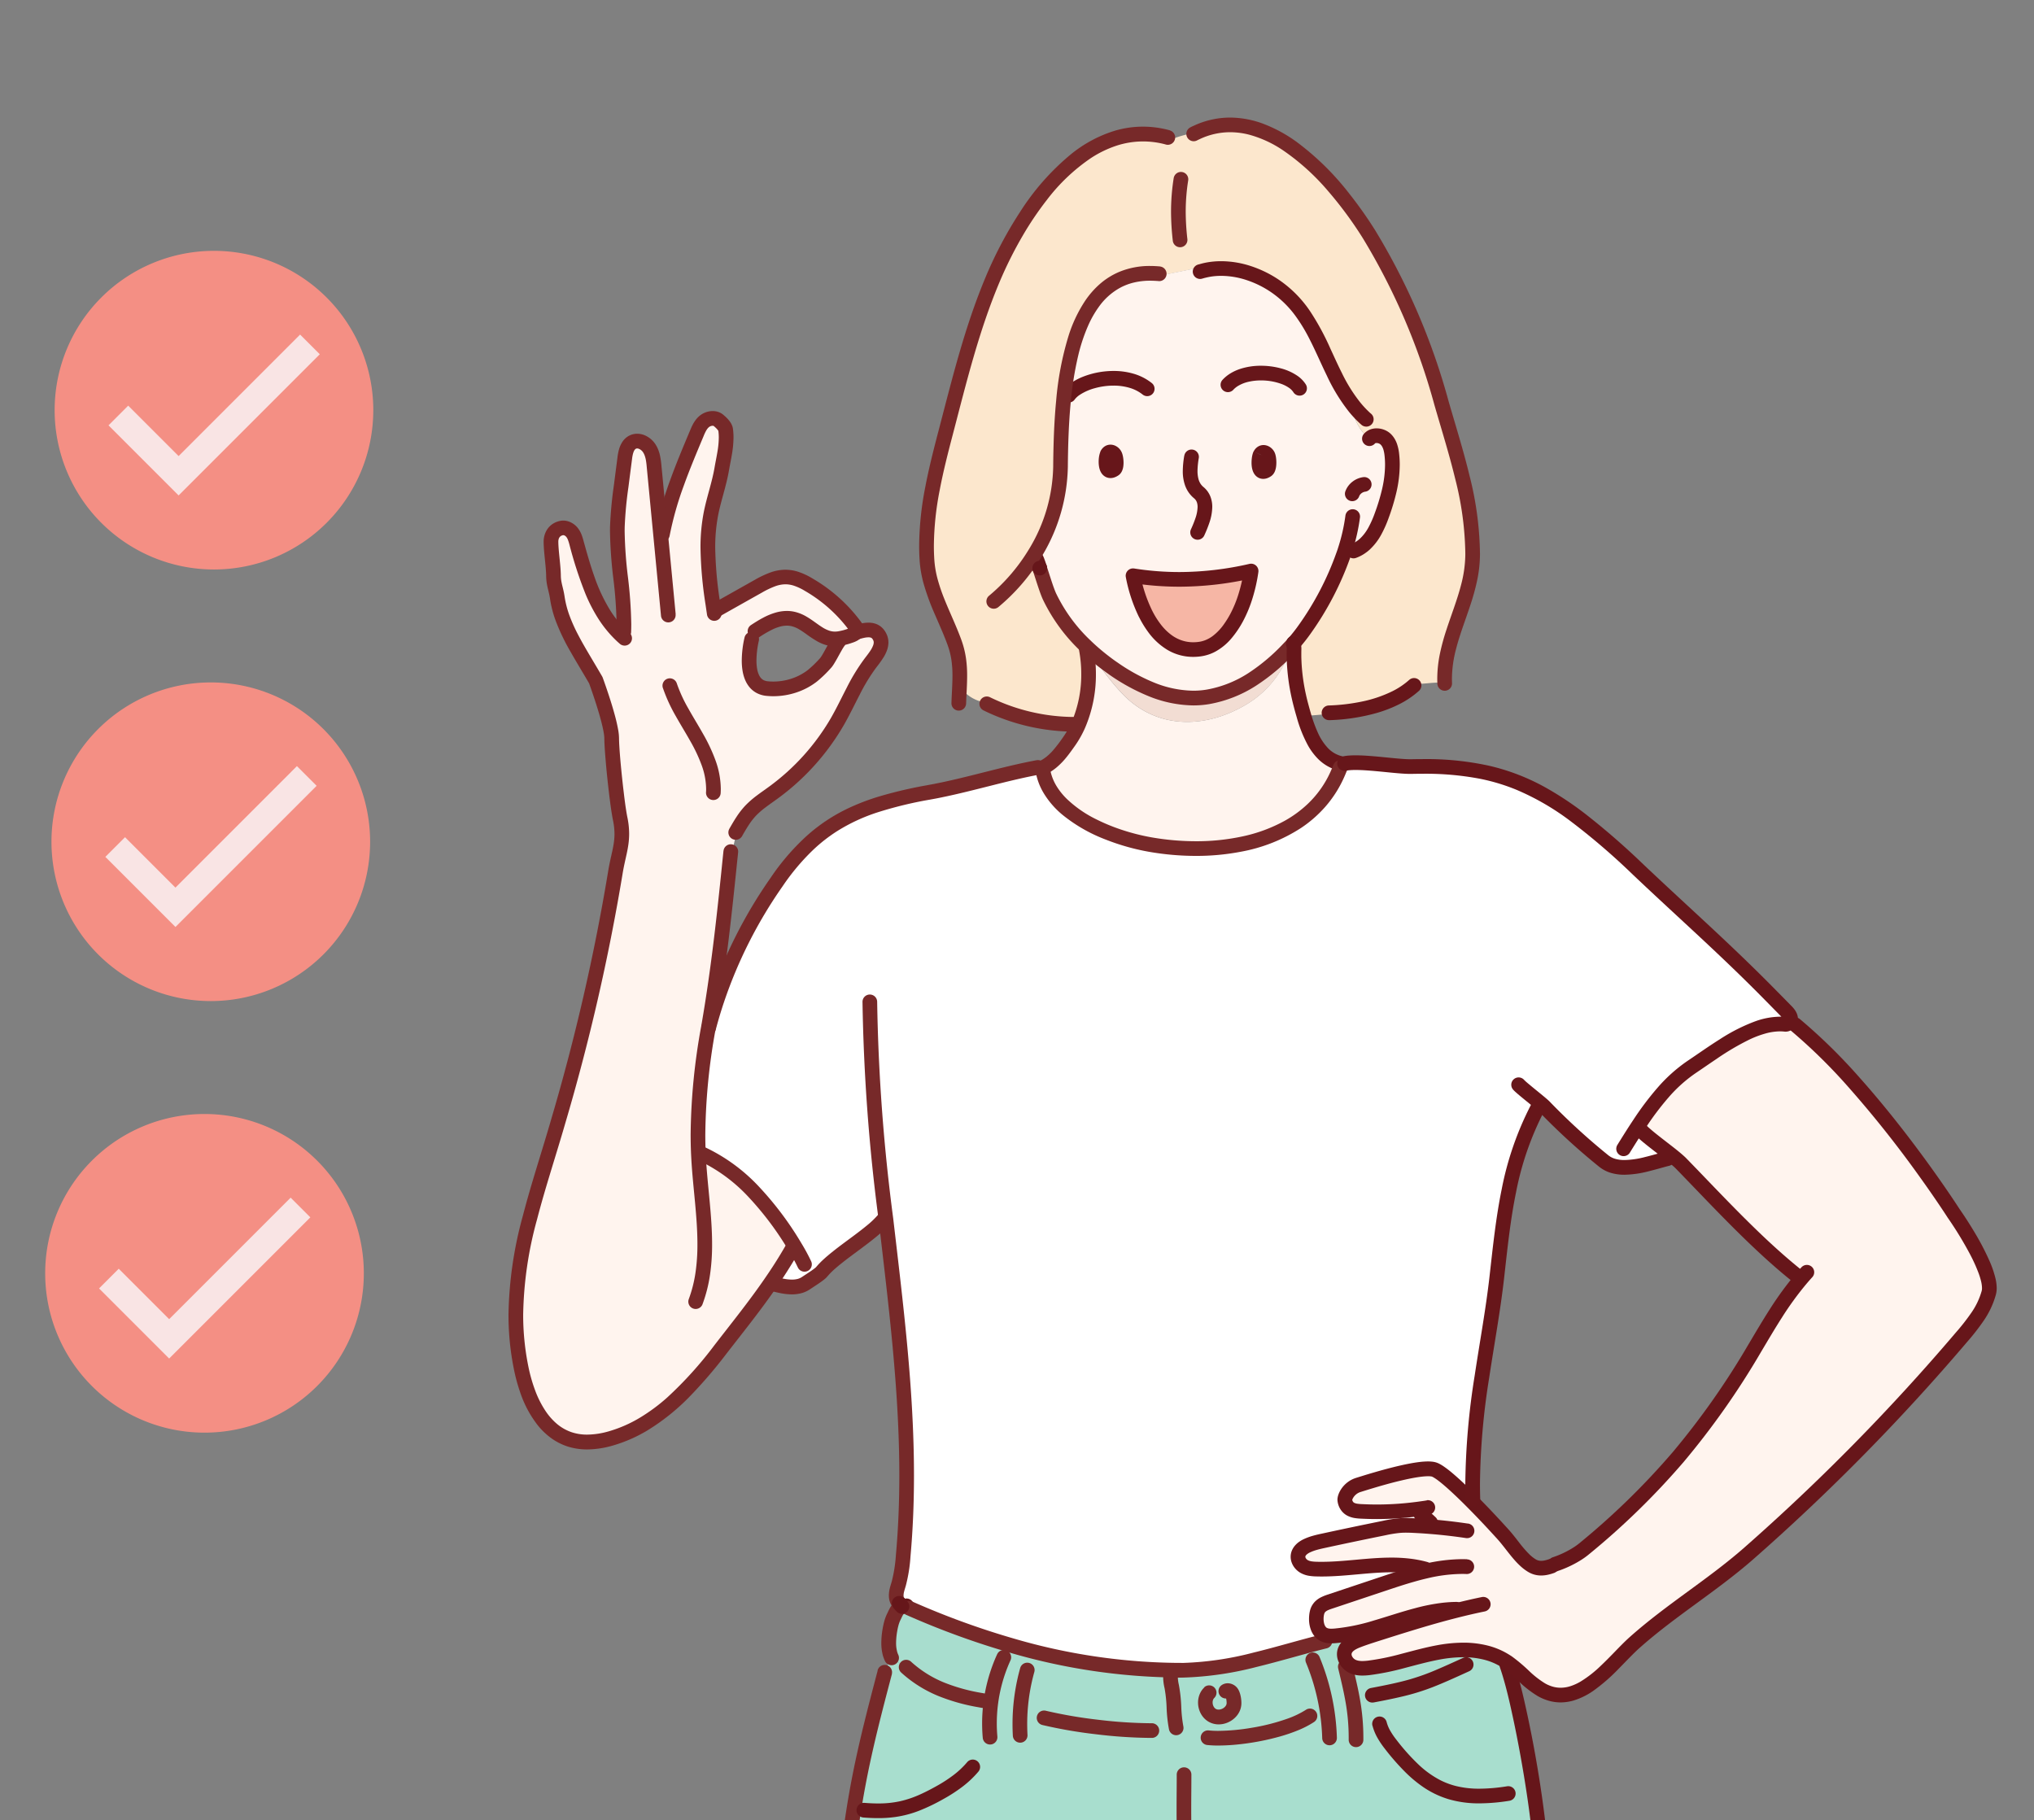 <svg xmlns="http://www.w3.org/2000/svg" xmlns:xlink="http://www.w3.org/1999/xlink" width="257" height="230" viewBox="0 0 257 230">
  <rect x="0" y="0" width="257" height="230" fill="#808080" stroke="none"/>
  <defs>
    <clipPath id="clip-path">
      <rect id="長方形_1190" data-name="長方形 1190" width="257" height="230" transform="translate(944 4759)" fill="#fff" stroke="#707070" stroke-width="1"/>
    </clipPath>
  </defs>
  <g id="マスクグループ_6594" data-name="マスクグループ 6594" transform="translate(-944 -4759)" clip-path="url(#clip-path)">
    <g id="グループ_6634" data-name="グループ 6634" transform="translate(-3411.145 830.988)">
      <path id="パス_26998" data-name="パス 26998" d="M790.659,364.235A20.131,20.131,0,1,1,770.529,344.1a20.131,20.131,0,0,1,20.131,20.131" transform="translate(3611.652 3615.607)" fill="#f48f84"/>
      <path id="パス_26999" data-name="パス 26999" d="M836.043,488.632l8.857,8.857,17.838-17.838-2.488-2.488L844.9,492.514l-6.37-6.37Z" transform="translate(3532.813 3493.123)" fill="#f9e4e4"/>
      <path id="パス_27000" data-name="パス 27000" d="M785.624,1050.316a20.131,20.131,0,1,1-20.131-20.131,20.131,20.131,0,0,1,20.131,20.131" transform="translate(3616.286 2984.054)" fill="#f48f84"/>
      <path id="パス_27001" data-name="パス 27001" d="M831.008,1174.712l8.857,8.857,17.838-17.838-2.488-2.488-15.35,15.351-6.37-6.37Z" transform="translate(3537.448 2861.57)" fill="#f9e4e4"/>
      <path id="パス_27002" data-name="パス 27002" d="M775.633,1736.4a20.131,20.131,0,1,1-20.131-20.131,20.131,20.131,0,0,1,20.131,20.131" transform="translate(3625.483 2352.501)" fill="#f48f84"/>
      <path id="パス_27003" data-name="パス 27003" d="M821.016,1860.793l8.857,8.857,17.838-17.838-2.488-2.488-15.35,15.35-6.37-6.37Z" transform="translate(3546.646 2230.017)" fill="#f9e4e4"/>
    </g>
    <g id="グループ_6631" data-name="グループ 6631" transform="translate(1008.25 4773.848)">
      <path id="パス_26922" data-name="パス 26922" d="M2739.88,1460.474l-.237-.2q-.746-.587-1.492-1.216c-4.716-3.961-9.294-8.946-13.489-13.251-.19-.186-.444-.4-.737-.647-1.278-1.051-3.3-2.513-4.128-3.332l-.215.024c-.037-.327-.073-.652-.11-.979a25.215,25.215,0,0,1,6.57-7.176c3.641-2.446,8.036-5.826,11.862-5.4a.7.7,0,0,0,.6-.423l.022-.045a.529.529,0,0,0,.047-.177,5.065,5.065,0,0,0,.365.48l.239.239c10.036,8.282,19.973,23.788,19.973,23.788,1.8,2.587,5.036,7.871,4.468,10.052a14.961,14.961,0,0,1-3.51,5.7,264.551,264.551,0,0,1-26.87,27.294c-4.568,3.992-9.789,7.14-14.339,11.184-3.051,2.709-7.116,8.688-11.828,5.989-1.568-.9-2.761-2.413-4.251-3.445a.2.2,0,0,1-.029-.019c-.054-.041-.112-.079-.171-.115-2.534-1.646-5.719-1.663-8.638-1.111s-5.753,1.6-8.7,1.94a3.8,3.8,0,0,1-2.081-.2,1.726,1.726,0,0,1-.988-1.8c.169-.764.931-1.178,1.619-1.448.788-.308,1.59-.564,2.393-.817,2.949-.939,5.9-1.873,8.889-2.671-.093-.1-.188-.186-.283-.277l-.012-.11c-4.67.5-9.109,2.91-13.823,3.27a4.275,4.275,0,0,1-.781,0,1.862,1.862,0,0,1-.534-.136,1.3,1.3,0,0,1-.212-.11,2.354,2.354,0,0,1-.807-2.188,2.2,2.2,0,0,1,.275-.991,2.57,2.57,0,0,1,1.478-.927l6.68-2.231c1.2-.4,2.407-.8,3.624-1.149.578-.167,1.156-.32,1.739-.454l-.052-.256q-.61-.168-1.224-.275-.38-.068-.761-.115c-3.855-.478-7.845.506-11.769.392a3.293,3.293,0,0,1-1.558-.325,1.446,1.446,0,0,1-.768-1.383,1.773,1.773,0,0,1,1.107-1.235,9.74,9.74,0,0,1,2.158-.647q3.808-.824,7.624-1.6a16.266,16.266,0,0,1,1.941-.308,14.327,14.327,0,0,1,1.922,0c.124.007.249.012.373.021q.79.043,1.577.108l.044-.506a15.824,15.824,0,0,0-1.234-1.068l-.542.021-.078-.628a38.9,38.9,0,0,1-6.879.265,3.247,3.247,0,0,1-1.348-.272,1.454,1.454,0,0,1-.746-1.151,2.36,2.36,0,0,1,1.7-1.916c1.222-.38,7.694-2.451,9.528-1.961.768.2,2.568,1.8,4.534,3.755.068.067.136.136.2.2,1.4,1.4,2.759,2.847,4.085,4.316,1.081,1.2,2.183,3.036,3.578,3.875a2.8,2.8,0,0,0,2.524.048l.449-.248a12.139,12.139,0,0,0,3.565-1.88,90.322,90.322,0,0,0,21.6-25.348,62.715,62.715,0,0,1,5.875-8.8" transform="translate(-2576.571 -1313.722)" fill="#fff4ee"/>
      <path id="パス_26923" data-name="パス 26923" d="M1889.007,1079.657c4.038-.824,8.313-2.131,12.306-2.866l.388.53c.032-.024.063-.045.1-.067l.247.337c1.236,5.172,8.433,8.065,13.471,8.946,8.965,1.567,19.7-.28,23.585-8.729.149-.325.292-.662.429-1.008l0-.007.115-.22a1.647,1.647,0,0,1-.9-.564,3.989,3.989,0,0,0,.727.258l.639.026c1.834-.4,6.538.428,8.4.385,11.786-.275,17.725,2.644,28.655,13,6,5.686,10.94,10,16.744,15.89q1,1.018,2,2.033l.02.019a4.548,4.548,0,0,0,.5.979.525.525,0,0,1-.046.177c-.008.014-.015.031-.022.045a.7.7,0,0,1-.6.423c-3.826-.423-8.221,2.957-11.862,5.4a25.231,25.231,0,0,0-6.57,7.176c.037.327.073.652.11.98l.215-.024c.827.819,2.851,2.281,4.129,3.332l0,0c-.3-.026-.6-.043-.9-.046l0,.15c-2.456.617-6,1.983-8.07.3a81.887,81.887,0,0,1-7.492-6.856c-.122-.127-.381-.349-.7-.614a4.612,4.612,0,0,0-.187.831c-3.631,6.935-4.26,13.712-5.124,21.356-.983,8.71-3.348,17.627-3.019,28.023l-.215.2c-.066-.067-.134-.136-.2-.2-1.966-1.954-3.765-3.552-4.533-3.755-1.834-.49-8.306,1.581-9.528,1.961a2.359,2.359,0,0,0-1.7,1.916,1.454,1.454,0,0,0,.746,1.151,3.249,3.249,0,0,0,1.349.272,38.964,38.964,0,0,0,6.879-.265l.078.628c.063.28.124.559.188.839l-.034.606c-.125-.009-.249-.014-.373-.021a14.34,14.34,0,0,0-1.922,0,16.2,16.2,0,0,0-1.941.308q-3.815.77-7.624,1.6a9.757,9.757,0,0,0-2.158.647,1.775,1.775,0,0,0-1.107,1.235,1.447,1.447,0,0,0,.769,1.383,3.291,3.291,0,0,0,1.558.325c3.924.115,7.914-.87,11.769-.392l-.066.554c.129.177.251.358.363.545-1.217.346-2.424.748-3.624,1.149l-6.68,2.231a2.568,2.568,0,0,0-1.478.927,2.192,2.192,0,0,0-.276.991,2.353,2.353,0,0,0,.807,2.188,1.278,1.278,0,0,0,.212.11,1.851,1.851,0,0,0,.534.136l-.031.564-.463.05.007.055c-5.855,1.46-11.73,3.571-17.837,3.669-.151,0-.3,0-.451,0a76.8,76.8,0,0,1-21.427-3.156,101.534,101.534,0,0,1-12.786-4.672l-.58-.277a.988.988,0,0,1-.7-.327l-.015-.017a1.812,1.812,0,0,1-.139-.174,1.321,1.321,0,0,1-.217-.54,4.155,4.155,0,0,1,.3-1.78,18.753,18.753,0,0,0,.561-3.552c1.29-14.378-.546-28.415-2.185-42.511l-.256.029a11.952,11.952,0,0,1-1.607,1.543c-2.058,1.7-4.941,3.5-6.263,5.11a15.107,15.107,0,0,1-1.953,1.4c-1.114.776-2.6.514-3.931.172l.053-.2a1.263,1.263,0,0,1-.424-.241c.734-1.073,1.444-2.176,2.129-3.337.268-.3.537-.6.8-.9l-.088-.146c-2.98-4.887-6.8-9.476-11.791-11.708l-.081.079-.295-.289a73.753,73.753,0,0,1,1.268-15.671l.032,0q.486-1.846,1.075-3.593a58.474,58.474,0,0,1,7.528-14.863c5.177-7.508,10.477-9.7,19.171-11.3.146-.029.292-.055.437-.081.356-.064.712-.134,1.073-.21" transform="translate(-1834.438 -994.67)" fill="#fff"/>
      <path id="パス_26924" data-name="パス 26924" d="M2076.841,2244.468c.229.043.461.081.692.119l.713.1a20.154,20.154,0,0,1,1.214-4.649l-.1-.038a7.992,7.992,0,0,1,1.37-2.458,76.778,76.778,0,0,0,21.427,3.156c.151,0,.3,0,.451,0,6.106-.1,11.981-2.21,17.837-3.669l-.008-.055.464-.05.031-.564a4.232,4.232,0,0,0,.781,0c4.714-.36,9.153-2.773,13.823-3.27l.012.11c.1.091.19.182.283.277-2.985.8-5.941,1.731-8.889,2.671-.8.253-1.605.508-2.393.816-.688.27-1.451.684-1.619,1.448a1.724,1.724,0,0,0,.988,1.8,3.8,3.8,0,0,0,2.08.2c2.946-.335,5.78-1.39,8.7-1.94s6.1-.535,8.638,1.111c.058.036.117.074.171.115a.156.156,0,0,0,.029.019c.061.411.127.824.19,1.235.58,1.88,1.01,3.808,1.422,5.728,1.156,5.4,2.761,14.818,2.724,20.374-32.159.363-54.4.361-87.967,0l0-.507c.9-9.82,2.388-16,4.915-25.55,0-.007,0-.014,0-.024l.17.036q.249-1.118.549-2.226c.012-.038.022-.077.032-.115a7.476,7.476,0,0,0,2.266,1.928,18.057,18.057,0,0,0,8.992,3.88" transform="translate(-2017.29 -2044.508)" fill="#a8dece"/>
      <path id="パス_26925" data-name="パス 26925" d="M2200.635,210.314a15.089,15.089,0,0,1,3.448-.972c8.921-4.18,17.578,6.122,21.8,12.845a82.918,82.918,0,0,1,9.157,21.32c1.8,6.271,4,12.661,3.939,19.256-.058,5.75-3.78,10.4-3.531,16.148l0,.007c-1.273-.21-2.531.16-3.834.074l-.017.2c-2.709,2.465-7.116,3.361-10.767,3.48l0,.177c-1.046-.007-2.09.227-3.165.127-.125-.425-.237-.838-.342-1.225-.095-.358-.185-.724-.268-1.094a25.513,25.513,0,0,1-.6-4.455c-.009-.205-.017-.411-.019-.612-.005-.33,0-.657.007-.979.01-.291-.075-.459-.048-.736v0c.039-.041.068-.076.1-.117.444-.516.861-1.049,1.244-1.591a37.976,37.976,0,0,0,4.909-9.417l.466.155a1.837,1.837,0,0,0,1.471-.628l-.154-.268a3.677,3.677,0,0,0,.417-.251,3.873,3.873,0,0,0,.522-.413,8.958,8.958,0,0,0,2.11-3.569,17.142,17.142,0,0,0,1.29-7.709,3.091,3.091,0,0,0-.8-1.983,1.666,1.666,0,0,0-1.539-.368c-.042.014-.081.029-.12.045a.428.428,0,0,0-.054.024,1.106,1.106,0,0,0-.324.251l-.024.026a6.482,6.482,0,0,1-2.1-3.727l.295-.263c-3.933-4.785-4.433-11.6-10.208-15.417a11.794,11.794,0,0,0-8.216-2c-.229.041-.454.086-.676.143l-.126-.468-5.412,1.108-.051-.244c-.075-.007-.146-.014-.219-.019q-.172-.014-.337-.021c-10.83-.568-11.852,13.836-11.942,24.4a21.646,21.646,0,0,1-3.085,10.74c-.034.057-.068.117-.1.172s-.056.091-.085.139-.075.122-.115.184c.022.182.054.363.093.542l.259-.052c.029.064.063.141.1.227s.071.189.11.3c.061.17.127.365.2.573l0,.007c.39,1.175.89,2.833,1.256,3.612a21.232,21.232,0,0,0,4.565,6.23,1.816,1.816,0,0,1,.08.459,16.7,16.7,0,0,1-1,9.493l-.417-.053a25.359,25.359,0,0,1-11.147-2.578l-.514-.241a4.753,4.753,0,0,1-2.678-1.624l-.288-.007a14.263,14.263,0,0,0-.629-5.92c-1.254-3.437-3.222-6.643-3.466-10.372-.361-5.49,1-10.919,2.38-16.191,1.71-6.521,3.273-13,5.911-19.275,3.468-8.258,11.243-20.548,21.754-18.052.134.031.269.067.405.1Z" transform="translate(-2117.155 -207.447)" fill="#fce7cd"/>
      <path id="パス_26926" data-name="パス 26926" d="M2839.744,2103.579l-.044.506q-.786-.064-1.577-.108l.034-.607c-.063-.279-.124-.559-.188-.838l.542-.022a15.638,15.638,0,0,1,1.234,1.068" transform="translate(-2723.239 -1926.035)" fill="#fff4ee"/>
      <path id="パス_26927" data-name="パス 26927" d="M2829.864,2173.5l.051.255c-.583.134-1.161.287-1.739.454q-.168-.279-.363-.545l.066-.554q.38.047.761.115c.41.072.817.163,1.224.275" transform="translate(-2714.025 -1990.089)" fill="#fff4ee"/>
      <path id="パス_26928" data-name="パス 26928" d="M2337.571,402.521c.222-.057.447-.1.676-.143a11.8,11.8,0,0,1,8.216,2c5.775,3.82,6.275,10.633,10.208,15.417l-.295.263a6.484,6.484,0,0,0,2.1,3.727l.024-.026a1.09,1.09,0,0,1,.324-.251.371.371,0,0,1,.054-.024c.039-.017.078-.031.119-.045a1.667,1.667,0,0,1,1.539.368,3.091,3.091,0,0,1,.8,1.983,17.132,17.132,0,0,1-1.29,7.709,8.964,8.964,0,0,1-2.109,3.569,3.911,3.911,0,0,1-.522.413,3.731,3.731,0,0,1-.417.251l.154.268a1.838,1.838,0,0,1-1.47.628l-.466-.155a37.974,37.974,0,0,1-4.909,9.417c-.383.542-.8,1.075-1.244,1.591-.034.041-.063.076-.1.117l-.012.012v0l-.044.053-.058.064c-.063.072-.127.143-.193.215l-.139.148c-.059.062-.12.127-.178.191-2.68,2.812-6.009,5.389-10.213,6.1-4.356.738-8.7-1.3-12.055-3.643-.024-.017-.054-.036-.081-.057-.548-.385-1.075-.786-1.583-1.2-.436-.356-.865-.724-1.275-1.1-.061-.055-.12-.11-.178-.165l-.02-.019c-.088-.081-.176-.165-.261-.251a21.232,21.232,0,0,1-4.565-6.23c-.366-.779-.866-2.437-1.256-3.612l0-.007c-.071-.208-.136-.4-.2-.573-.039-.107-.075-.208-.11-.3s-.068-.163-.1-.227l-.259.053c-.039-.179-.071-.361-.093-.542.039-.062.078-.122.115-.184s.056-.093.085-.139.068-.115.1-.172a21.646,21.646,0,0,0,3.085-10.74c.09-10.566,1.112-24.97,11.943-24.4q.165.007.337.021c.073,0,.144.012.219.019l.051.244,5.411-1.108Zm7.984,25.2c.359-.239.307-1.5.127-1.861s-.68-.59-.946-.141a.151.151,0,0,0-.022.038c-.268.547-.368,2.773.841,1.964m-3.828,18.659a18.293,18.293,0,0,0,1.841-5.905,38.864,38.864,0,0,1-14.92.595,18.863,18.863,0,0,0,1.58,4.8c1.368,2.723,3.561,4.9,6.822,4.472,2.236-.291,3.692-2.162,4.677-3.963m-15.449-18.75c.361-.239.263-1.431.08-1.794s-.68-.59-.946-.141a.2.2,0,0,0-.022.041c-.268.545-.32,2.7.888,1.894" transform="translate(-2249.733 -383.176)" fill="#fff4ee"/>
      <path id="パス_26929" data-name="パス 26929" d="M2360,924.172c.658,2.253,1.665,4.844,3.8,5.814a1.647,1.647,0,0,0,.9.564l-.115.22,0,.007q-.205.52-.43,1.008c-3.88,8.449-14.62,10.3-23.584,8.729-5.038-.881-12.235-3.774-13.471-8.946l-.247-.337c.142-.1.283-.2.424-.3l-.119-.21a9.5,9.5,0,0,0,3.114-3.163,12.084,12.084,0,0,0,1.239-2.188,16.71,16.71,0,0,0,1-9.493,1.837,1.837,0,0,0-.081-.458c.085.086.173.17.261.251l.02.019c.059.055.117.11.178.165l-.025.026a32.294,32.294,0,0,0,4.022,5.4c4.29,4.651,10.443,4.673,15.671,1.624a12.642,12.642,0,0,0,5.855-7.494c.066-.072.13-.143.193-.215l.058-.065.044-.053c-.024.053-.073.184.012-.01-.027.277.058.444.049.736-.01.323-.012.65-.007.98,0,.2.01.406.02.611a25.492,25.492,0,0,0,.6,4.455c.083.37.173.736.268,1.094.1.387.217.8.342,1.225" transform="translate(-2259.498 -848.647)" fill="#fff4ee"/>
      <path id="パス_26930" data-name="パス 26930" d="M2417.182,918.906l.139-.148a12.643,12.643,0,0,1-5.855,7.494c-5.229,3.048-11.381,3.027-15.671-1.625a32.264,32.264,0,0,1-4.021-5.4l.024-.026c.41.378.839.745,1.276,1.1.507.411,1.034.812,1.583,1.2.027.022.056.041.081.057,3.355,2.346,7.7,4.381,12.054,3.643,4.2-.712,7.534-3.29,10.214-6.1.058-.065.12-.129.178-.191" transform="translate(-2318.397 -851.993)" fill="#f2ddd3"/>
      <path id="パス_26931" data-name="パス 26931" d="M2466.451,816.613a18.287,18.287,0,0,1-1.841,5.905c-.985,1.8-2.441,3.672-4.678,3.963-3.26.425-5.453-1.749-6.821-4.472a18.9,18.9,0,0,1-1.58-4.8,38.866,38.866,0,0,0,14.92-.595" transform="translate(-2372.616 -759.314)" fill="#f6b6a5"/>
      <path id="パス_26932" data-name="パス 26932" d="M2120.869,2232.567a7.49,7.49,0,0,1-2.265-1.928l-.11-.144a7.158,7.158,0,0,1,0-2.879,6.1,6.1,0,0,1,.522-1.748c.192-.382.5-1.176.915-1.154l.1-.089a4.976,4.976,0,0,1-.339-.382.988.988,0,0,0,.7.327l.581.277a101.45,101.45,0,0,0,12.786,4.672,7.984,7.984,0,0,0-1.371,2.458l.1.038a20.192,20.192,0,0,0-1.214,4.648l-.712-.1c-.232-.038-.463-.076-.692-.119a18.059,18.059,0,0,1-8.992-3.879" transform="translate(-2070.31 -2036.486)" fill="#a8ddce"/>
      <path id="パス_26933" data-name="パス 26933" d="M1640.224,635.5a3.559,3.559,0,0,0-.154,1.039l-.215,0c-.412,1.777-.944,5.96,1.953,6.247a8.137,8.137,0,0,0,5.709-1.617,14.651,14.651,0,0,0,1.678-1.627c.405-.437,1.241-2.231,1.673-2.752l-.036-.323a3.342,3.342,0,0,1-.741.019c-1.929-.174-3.165-2.126-5.055-2.52-1.69-.356-3.336.621-4.748,1.548Zm-2.368,25.429.115.065a18.745,18.745,0,0,0-.644,3.146l-.193-.019c-.622,6.144-1.251,12.073-2.19,18.1q-.264,1.713-.566,3.44a73.752,73.752,0,0,0-1.268,15.67l.3.289.08-.079c4.992,2.231,8.811,6.82,11.791,11.708l.088.146q-.4.448-.8.9c-.685,1.161-1.395,2.265-2.129,3.337-.042.062-.083.122-.125.182-1.985,2.893-4.131,5.561-6.4,8.492-3.7,4.771-8.006,9.546-13.786,11.218a9,9,0,0,1-5.246.141c-3.617-1.175-5.38-5.267-6.143-9.008-2.273-11.125,1.668-20.735,4.7-31.26a262.421,262.421,0,0,0,7.175-31.222c.451-2.85,1.207-4.123.624-6.954a88.952,88.952,0,0,1-1.071-10.14c-.01-1.928-2.007-7.341-2.007-7.341-2.227-3.853-4.348-6.882-4.867-10.441a18.3,18.3,0,0,1-.478-2.761c-.017-1.3-.3-2.967-.317-4.271a1.657,1.657,0,0,1,1.351-1.761,1.414,1.414,0,0,1,1.3.552,3.443,3.443,0,0,1,.561,1.29c1.144,4.121,2.385,8.523,5.526,11.583.1-.251.21-.5.332-.738l.146,0c.093-4.314-.929-8.6-.822-12.919a49.592,49.592,0,0,1,.476-5.059q.231-1.8.463-3.6c.1-.807.337-1.772,1.168-2.042a1.788,1.788,0,0,1,1.915.838,5.031,5.031,0,0,1,.624,2.348q.41,4.289.822,8.576l.219-.019a63.857,63.857,0,0,1,4.348-12.775,3.663,3.663,0,0,1,.966-1.522,1.476,1.476,0,0,1,1.763-.131,2.468,2.468,0,0,1,.912,1.178,16.153,16.153,0,0,1-.493,5c-.326,1.9-.99,3.734-1.361,5.623-.731,3.734-.3,7.558.237,11.332a4.207,4.207,0,0,0,.59.463l.112.191q2.524-1.422,5.051-2.843c2.414-1.357,3.9-1.658,6.355-.2a19.343,19.343,0,0,1,5.88,5.253.866.866,0,0,1,.212.48.475.475,0,0,1-.136.327c1.8-.609,2.624-.33,3.051.6.495,1.077-.41,2.224-1.146,3.177-1.768,2.291-2.8,4.981-4.231,7.467a29.307,29.307,0,0,1-8.121,9.006,20.19,20.19,0,0,0-2.856,2.272,14.135,14.135,0,0,0-1.851,2.7" transform="translate(-1609.126 -570.63)" fill="#fff4ee"/>
      <path id="パス_26934" data-name="パス 26934" d="M2405.762,645.688l.891.258-.824-.239.769.379a.881.881,0,0,0,.055-.141l-.824-.239.769.379-.745-.367.709.431c.009-.014.021-.036.035-.064l-.745-.367.709.431-.614-.373.6.392.011-.018-.614-.373.6.392-.023-.015.023.015h0l-.023-.015.023.015a1.134,1.134,0,0,0,.058-.1l-.825-.422.8.472-.266-.157.222.213a.325.325,0,0,0,.043-.055l-.266-.157.222.213-.35-.335.189.444a.487.487,0,0,0,.161-.109l-.35-.335.189.444-.205-.481v.523a.525.525,0,0,0,.205-.042l-.205-.481v.089l-.147.411a.442.442,0,0,0,.147.024v-.435l-.147.411.085-.237-.172.188a.249.249,0,0,0,.087.049l.085-.237-.172.188.12-.131-.158.078a.183.183,0,0,0,.038.052l.12-.131-.158.078,0,0,.242-.122-.25.107.007.015.242-.122-.25.107.088-.038-.089.036v0l.088-.038-.089.036h0s.01.031.019.068a1.8,1.8,0,0,1,.038.224,2.364,2.364,0,0,1,.016.268c0,.064,0,.123-.008.172a.833.833,0,0,1-.013.086c0,.015-.006.024-.006.025l.048.016-.047-.018v0l.048.016-.047-.018.31.122-.271-.191a.307.307,0,0,0-.04.069l.31.122-.271-.191.484.342-.326-.493a.592.592,0,0,0-.158.151l.484.342-.326-.493,0,0a.585.585,0,0,1-.051.031l-.014.007.01.023-.009-.024h0l.01.023-.009-.024.1.289v-.3a.319.319,0,0,0-.1.015l.1.289v.208l.18-.478a.519.519,0,0,0-.18-.034v.511l.18-.478-.183.486.321-.408a.519.519,0,0,0-.138-.078l-.183.486.321-.408-.209.266.3-.166a.349.349,0,0,0-.092-.1l-.209.266.3-.166-.049.027.05-.024v0l-.049.027.05-.024a.6.6,0,0,1-.034-.133,1.756,1.756,0,0,1-.021-.292,2.388,2.388,0,0,1,.031-.384c.01-.054.02-.1.028-.127a.26.26,0,0,1,.009-.027h0l-.2-.086.2.1.006-.011-.2-.086.2.1a.934.934,0,0,0,.059-.152l-.891-.258-.831-.409a1.937,1.937,0,0,0-.123.327,3.316,3.316,0,0,0-.1.489,4.31,4.31,0,0,0-.033.529,3.7,3.7,0,0,0,.04.555,2.672,2.672,0,0,0,.1.433,1.963,1.963,0,0,0,.148.339,1.569,1.569,0,0,0,.18.259,1.372,1.372,0,0,0,.437.341,1.338,1.338,0,0,0,.59.136,1.554,1.554,0,0,0,.537-.1,2.166,2.166,0,0,0,.452-.235l0,0a1.224,1.224,0,0,0,.247-.217,1.421,1.421,0,0,0,.24-.389,2.087,2.087,0,0,0,.14-.519,3.394,3.394,0,0,0,.033-.482,4.263,4.263,0,0,0-.061-.711c-.02-.113-.043-.221-.073-.329a1.937,1.937,0,0,0-.129-.338l0,0a1.676,1.676,0,0,0-.708-.729,1.5,1.5,0,0,0-.312-.124,1.4,1.4,0,0,0-.368-.05,1.328,1.328,0,0,0-.839.3,1.5,1.5,0,0,0-.347.405l-.028.05.716.366-.678-.432a.706.706,0,0,0-.038.066l.716.366-.678-.432.458.292-.455-.3,0,0,.458.292-.455-.3a.817.817,0,0,0-.045.074,1.007,1.007,0,0,0-.083.2l.89.258-.831-.409Z" transform="translate(-2330.106 -603.128)" fill="#67161a"/>
      <path id="パス_26935" data-name="パス 26935" d="M2614.135,645.943l.877.3-.774-.264.7.423a.789.789,0,0,0,.074-.159l-.774-.264.7.423-.628-.379.583.445c.01-.014.025-.034.044-.066l-.628-.379.583.445a.988.988,0,0,0,.06-.09l-.264-.156.221.211a.321.321,0,0,0,.043-.055l-.264-.156.221.211-.351-.335.19.444a.5.5,0,0,0,.161-.109l-.351-.335.19.444-.206-.482v.525a.525.525,0,0,0,.206-.043l-.206-.482v.089l-.148.412a.441.441,0,0,0,.148.024v-.436l-.148.412.084-.234-.17.186a.245.245,0,0,0,.086.049l.084-.234-.17.186.113-.123-.149.075a.151.151,0,0,0,.036.048l.113-.123-.149.075,0,0,.239-.119-.251.09a.221.221,0,0,0,.012.029l.239-.119-.251.09v0a.635.635,0,0,1,.016.066,1.967,1.967,0,0,1,.028.2c.007.077.011.162.011.244s0,.153-.01.218a1.23,1.23,0,0,1-.018.125.537.537,0,0,1-.012.053l0,.007h0l.254.1-.223-.154a.325.325,0,0,0-.031.055l.254.1-.223-.154.483.335-.324-.487a.591.591,0,0,0-.159.152l.483.335-.324-.487h0a.528.528,0,0,1-.049.03l-.012.006.064.156-.036-.164a.232.232,0,0,0-.029.008l.064.156-.036-.164.085.389v-.4a.4.4,0,0,0-.085.009l.085.389v.13l.186-.492a.536.536,0,0,0-.186-.035v.527l.186-.492-.189.5.333-.421a.535.535,0,0,0-.144-.081l-.189.5.333-.421-.224.282.321-.174a.384.384,0,0,0-.1-.108l-.224.282.321-.174-.071.039.073-.035,0,0-.071.039.073-.035h0a.684.684,0,0,1-.033-.14,1.91,1.91,0,0,1-.018-.277,2.623,2.623,0,0,1,.036-.435,1.508,1.508,0,0,1,.033-.15c0-.017.009-.03.011-.036v0h0l-.164-.067.158.078.005-.01-.164-.067.158.078a.851.851,0,0,0,.045-.109l-.877-.3-.832-.408a2.019,2.019,0,0,0-.127.341,3.541,3.541,0,0,0-.1.519,4.459,4.459,0,0,0-.036.569,3.782,3.782,0,0,0,.038.547,2.665,2.665,0,0,0,.1.427,1.9,1.9,0,0,0,.144.336,1.578,1.578,0,0,0,.177.258,1.364,1.364,0,0,0,.433.341,1.322,1.322,0,0,0,.586.136,1.535,1.535,0,0,0,.533-.1,2.153,2.153,0,0,0,.445-.232h0a1.242,1.242,0,0,0,.265-.24,1.5,1.5,0,0,0,.241-.415,2.409,2.409,0,0,0,.139-.555,3.863,3.863,0,0,0,.034-.529,4.389,4.389,0,0,0-.05-.662,2.848,2.848,0,0,0-.065-.312,1.8,1.8,0,0,0-.122-.331l0,0a1.685,1.685,0,0,0-.706-.725,1.519,1.519,0,0,0-.312-.124,1.4,1.4,0,0,0-.368-.05,1.327,1.327,0,0,0-.839.3,1.492,1.492,0,0,0-.346.4l.8.472-.737-.562a1.128,1.128,0,0,0-.068.1,1.057,1.057,0,0,0-.094.2l.877.3-.832-.408Z" transform="translate(-2519.154 -603.362)" fill="#67161a"/>
      <path id="パス_26936" data-name="パス 26936" d="M2355.53,547.493a2.7,2.7,0,0,1,.678-.612,6.593,6.593,0,0,1,1.86-.816,8.88,8.88,0,0,1,2.368-.327,7.1,7.1,0,0,1,2.007.274,4.84,4.84,0,0,1,1.681.859.927.927,0,0,0,1.165-1.442,6.683,6.683,0,0,0-2.32-1.194,8.947,8.947,0,0,0-2.533-.35,10.618,10.618,0,0,0-3.737.683,7.712,7.712,0,0,0-1.522.773,4.5,4.5,0,0,0-1.145,1.061.927.927,0,1,0,1.5,1.092" transform="translate(-2283.992 -511.862)" fill="#67161a"/>
      <path id="パス_26937" data-name="パス 26937" d="M2572.344,539.82a2.769,2.769,0,0,1,.617-.5,4.476,4.476,0,0,1,1.3-.513,6.955,6.955,0,0,1,1.582-.174,7.516,7.516,0,0,1,2.592.447,4.281,4.281,0,0,1,.95.488,1.984,1.984,0,0,1,.54.534.927.927,0,1,0,1.564-.994,3.81,3.81,0,0,0-1.036-1.055,6.74,6.74,0,0,0-2.127-.952,9.663,9.663,0,0,0-2.483-.322,8.392,8.392,0,0,0-2.649.406,5.935,5.935,0,0,0-1.2.553,4.619,4.619,0,0,0-1.027.842.927.927,0,0,0,1.375,1.243" transform="translate(-2480.767 -505.413)" fill="#67161a"/>
      <path id="パス_26938" data-name="パス 26938" d="M2444.039,812.936l-.828.416a12.882,12.882,0,0,0,1.156,1.9,8.367,8.367,0,0,0,2.4,2.235,6.34,6.34,0,0,0,3.287.905,7.122,7.122,0,0,0,.925-.061,5.484,5.484,0,0,0,1.846-.587,7.142,7.142,0,0,0,2.093-1.725,12.562,12.562,0,0,0,1.431-2.125h0a16.355,16.355,0,0,0,1.244-3.043,21,21,0,0,0,.7-3.179.926.926,0,0,0-1.123-1.031,39.883,39.883,0,0,1-8.86,1.032,36.819,36.819,0,0,1-5.712-.449.927.927,0,0,0-1.053,1.09,19.789,19.789,0,0,0,1.662,5.042h0l.828-.416.829-.415a17.973,17.973,0,0,1-1.5-4.561l-.91.174-.143.916a38.659,38.659,0,0,0,6,.471,41.731,41.731,0,0,0,9.27-1.078l-.2-.9-.918-.127a19.245,19.245,0,0,1-.64,2.895,14.529,14.529,0,0,1-1.1,2.694h0a12.089,12.089,0,0,1-.773,1.244,6.669,6.669,0,0,1-1.437,1.51,4.133,4.133,0,0,1-.837.481,3.578,3.578,0,0,1-.937.254,5.3,5.3,0,0,1-.685.046,4.477,4.477,0,0,1-1.622-.3,4.811,4.811,0,0,1-1.057-.57,6.7,6.7,0,0,1-1.384-1.346,10.656,10.656,0,0,1-1.125-1.8h0Z" transform="translate(-2363.545 -750.241)" fill="#67161a"/>
      <path id="パス_26939" data-name="パス 26939" d="M2662.342,749.856c.034-.035.063-.068.087-.1l.056-.067-.709-.6.7.6c.463-.538.9-1.093,1.3-1.661l0,0a38.892,38.892,0,0,0,5.03-9.653l-.877-.3.862.341c.042-.107.072-.2.1-.273l-.88-.29.864.336c.026-.068.048-.13.065-.177l0-.013c.025-.073.046-.14.065-.2l-.889-.264.882.284a24.854,24.854,0,0,0,1.033-4.51.927.927,0,0,0-1.839-.23,23.016,23.016,0,0,1-.958,4.171l-.006.02c-.015.051-.029.093-.043.135l.877.3-.872-.312c-.017.049-.035.1-.047.129l-.016.046c-.024.074-.044.13-.06.171l-.015.04a37.082,37.082,0,0,1-4.788,9.181v0c-.365.517-.763,1.027-1.189,1.521l-.007.008-.042.05-.02.021a.927.927,0,0,0,1.337,1.284" transform="translate(-2562.442 -682.795)" fill="#67161a"/>
      <path id="パス_26940" data-name="パス 26940" d="M2662.115,906.711l.012-.01a.927.927,0,0,0-1.145-1.458l-.012.01a.927.927,0,1,0,1.145,1.458" transform="translate(-2562.323 -839.552)" fill="#66161a"/>
      <path id="パス_26941" data-name="パス 26941" d="M2314.324,803.859c.191.577.415,1.287.637,1.956.112.335.223.66.333.957s.216.566.326.8h0a22.155,22.155,0,0,0,4.762,6.5l.643-.668-.658.653c.1.1.195.191.289.278l.629-.68-.648.663.02.019.013.013c.058.055.122.115.192.178l.62-.689-.628.682c.426.393.869.772,1.318,1.138l0,0c.522.423,1.065.837,1.634,1.235l.532-.759-.58.723c.037.03.068.052.091.068l.045.031-.007,0a25.4,25.4,0,0,0,4.97,2.753,15.441,15.441,0,0,0,5.762,1.211,11.993,11.993,0,0,0,2.007-.167h0a16.11,16.11,0,0,0,6.024-2.4,25.877,25.877,0,0,0,4.706-3.979l.015-.016c.05-.055.107-.116.166-.179l.007-.006.139-.148,0,0c.073-.08.141-.156.2-.228l-.695-.614.687.623.058-.064.012-.013c.022-.025.035-.041.042-.05l.006-.007-.221-.184.216.19,0-.006-.221-.184.216.19a.927.927,0,1,0-1.394-1.222c-.022.025-.036.042-.043.051l-.007.008.09.075-.089-.076h0l.09.075-.089-.076.286.243-.283-.247,0,0,.286.243-.283-.247.7.61-.686-.623-.06.065-.008.009c-.063.072-.123.139-.181.2v0l-.139.148.006-.007c-.058.061-.123.13-.19.2l.686.623-.671-.64a24.064,24.064,0,0,1-4.364,3.7,14.253,14.253,0,0,1-5.333,2.13h0a10.135,10.135,0,0,1-1.7.141,13.6,13.6,0,0,1-5.068-1.076,23.566,23.566,0,0,1-4.6-2.553l-.007,0-.034-.023h0l-.067.093.069-.092,0,0-.067.093.069-.092-.2.264.207-.258-.009-.006-.2.264.207-.258-.047-.036c-.529-.371-1.039-.759-1.531-1.158l0,0c-.425-.346-.84-.7-1.234-1.065l-.008-.007c-.052-.047-.105-.1-.164-.152l-.635.676.648-.663-.02-.019-.019-.018c-.081-.075-.159-.15-.232-.223l-.016-.015a20.314,20.314,0,0,1-4.368-5.955h0c-.073-.154-.166-.385-.265-.654-.149-.4-.313-.9-.476-1.4s-.325-1.01-.474-1.459a.927.927,0,0,0-1.759.584" transform="translate(-2248.083 -746.637)" fill="#772929"/>
      <path id="パス_26942" data-name="パス 26942" d="M2309.966,792.042c.027.061.054.122.08.186l0-.008c.03.076.065.172.1.278v0c.056.156.121.349.193.558a.927.927,0,0,0,1.754-.6c-.07-.206-.137-.405-.2-.589v0c-.039-.108-.077-.213-.116-.314l0-.008c-.043-.108-.083-.2-.115-.268a.927.927,0,1,0-1.688.765" transform="translate(-2244.096 -735.833)" fill="#66161a"/>
      <path id="パス_26943" data-name="パス 26943" d="M2745.677,624.062a.15.15,0,0,1,.05-.038l.031-.017-.27-.483.191.52a.624.624,0,0,0,.078-.037l-.27-.483.191.52.045-.018.057-.021-.3-.876.275.885a.474.474,0,0,1,.138-.018.81.81,0,0,1,.279.053.681.681,0,0,1,.218.128l0,0a1.082,1.082,0,0,1,.186.23,1.912,1.912,0,0,1,.208.507,4.4,4.4,0,0,1,.12.671h0a10.366,10.366,0,0,1,.063,1.156,13.852,13.852,0,0,1-.371,3.06,25.232,25.232,0,0,1-.932,3.071h0a12.718,12.718,0,0,1-.795,1.792,5.531,5.531,0,0,1-1.07,1.411l-.009.008a2.951,2.951,0,0,1-.4.315l-.02.013a2.8,2.8,0,0,1-.312.188l0,0a2.974,2.974,0,0,1-.384.168.927.927,0,1,0,.618,1.748,4.9,4.9,0,0,0,.621-.271l0,0a4.616,4.616,0,0,0,.521-.314l-.529-.761.509.774a4.879,4.879,0,0,0,.646-.511l-.634-.677.625.684a7.359,7.359,0,0,0,1.44-1.88,14.52,14.52,0,0,0,.915-2.054h0a27.089,27.089,0,0,0,1-3.3,15.68,15.68,0,0,0,.417-3.47,12.306,12.306,0,0,0-.075-1.363h0a5.7,5.7,0,0,0-.276-1.28,3.555,3.555,0,0,0-.315-.663,2.949,2.949,0,0,0-.5-.615l0,0a2.52,2.52,0,0,0-.825-.5,2.655,2.655,0,0,0-.93-.171,2.315,2.315,0,0,0-.687.1l-.028.009c-.052.018-.114.04-.182.07l.365.852-.319-.87a1.281,1.281,0,0,0-.186.085l.452.809-.421-.826a2.021,2.021,0,0,0-.6.464.927.927,0,0,0,1.391,1.226" transform="translate(-2636.213 -582.867)" fill="#67161a"/>
      <path id="パス_26944" data-name="パス 26944" d="M2503.646,273.112a27.032,27.032,0,0,0-.339,4.254,33.2,33.2,0,0,0,.223,3.686.927.927,0,0,0,1.843-.2,31.358,31.358,0,0,1-.212-3.483,25.192,25.192,0,0,1,.316-3.966.927.927,0,0,0-1.831-.288" transform="translate(-2419.594 -265.475)" fill="#772929"/>
      <path id="パス_26945" data-name="パス 26945" d="M2534.213,396.419c.053-.014.117-.031.189-.053l-.265-.888.25.892.1-.029h.005c.036-.01.083-.022.142-.036l.011,0c.19-.049.391-.09.605-.128l-.162-.913.152.914a8.43,8.43,0,0,1,1.387-.112,10.344,10.344,0,0,1,3.2.533,12.392,12.392,0,0,1,2.965,1.438h0a12.661,12.661,0,0,1,3.243,3.124,21.048,21.048,0,0,1,1.725,2.84c.773,1.5,1.45,3.1,2.221,4.68a22.811,22.811,0,0,0,2.815,4.59l0,0c.063.076.13.156.2.238h0a14.156,14.156,0,0,0,1.213,1.255.767.767,0,0,0,.078.064l.01.007.548-.748-.63.68c.057.052.109.1.156.139a.927.927,0,0,0,1.221-1.394c-.046-.041-.086-.076-.118-.1a.873.873,0,0,0-.082-.068l-.01-.007-.548.748.626-.684a12.349,12.349,0,0,1-1.055-1.091h0c-.057-.067-.117-.139-.181-.216l0,0a19.793,19.793,0,0,1-2.331-3.718c-.505-1-.975-2.05-1.465-3.107a32.146,32.146,0,0,0-2.55-4.706,14.752,14.752,0,0,0-4.068-4.071h0a14.254,14.254,0,0,0-3.41-1.653,12.194,12.194,0,0,0-3.777-.625,10.294,10.294,0,0,0-1.692.138l-.009,0c-.244.043-.492.093-.746.159l.232.9-.22-.9c-.059.014-.129.031-.21.054h.006l-.1.029-.015,0-.138.038a.927.927,0,1,0,.479,1.791" transform="translate(-2446.577 -376.059)" fill="#67161a"/>
      <path id="パス_26946" data-name="パス 26946" d="M2709.621,967.78a24.8,24.8,0,0,0,5.963-.9,16.4,16.4,0,0,0,2.881-1.117,11.387,11.387,0,0,0,2.516-1.708.927.927,0,0,0-1.247-1.371,9.545,9.545,0,0,1-2.108,1.426,15.983,15.983,0,0,1-3.929,1.329,24.2,24.2,0,0,1-4.136.484.927.927,0,0,0,.061,1.853" transform="translate(-2605.918 -891.632)" fill="#67161a"/>
      <path id="パス_26947" data-name="パス 26947" d="M2525.877,201.236l.072-.036.139-.067-.417-.827.339.863a1.111,1.111,0,0,0,.122-.057h0l-.25-.46.245.462,0,0-.25-.46.245.462-.378-.714.295.752a.813.813,0,0,0,.083-.038l-.378-.714.295.752.07-.031-.22-.449.208.455.012-.006-.22-.449.208.455-.1-.224.1.225h0l-.1-.224.1.225.013-.006.041-.019-.407-.832.393.839a8.99,8.99,0,0,1,3.86-.881,9.707,9.707,0,0,1,2.477.332,14.433,14.433,0,0,1,4.237,1.976,28.978,28.978,0,0,1,5.719,5.192,48.454,48.454,0,0,1,4.328,5.879h0a82.017,82.017,0,0,1,9.051,21.083c.893,3.1,1.873,6.211,2.626,9.327a40.005,40.005,0,0,1,1.278,9.383q0,.14,0,.28h0a15.655,15.655,0,0,1-.548,3.788c-.482,1.865-1.215,3.713-1.844,5.646a27.416,27.416,0,0,0-.811,2.98,15.878,15.878,0,0,0-.341,3.19q0,.3.013.595a.927.927,0,1,0,1.851-.08q-.011-.259-.011-.514a15.064,15.064,0,0,1,.517-3.745c.471-1.851,1.2-3.694,1.834-5.632a28.4,28.4,0,0,0,.824-2.993,16.414,16.414,0,0,0,.368-3.215h0q0-.149,0-.3a41.8,41.8,0,0,0-1.33-9.819c-.773-3.2-1.763-6.33-2.646-9.4a83.846,83.846,0,0,0-9.263-21.557h0a51.836,51.836,0,0,0-3.265-4.623,34.23,34.23,0,0,0-6.69-6.57,18.227,18.227,0,0,0-4.006-2.2,12.162,12.162,0,0,0-4.37-.853,10.852,10.852,0,0,0-4.647,1.056l-.014.007.218.444-.206-.45-.012.006.218.444-.206-.45.01.021-.01-.021h0l.01.021-.01-.021-.054.025.409.832-.339-.863a1.08,1.08,0,0,0-.121.057h0l.248.457-.243-.46,0,0,.248.457-.243-.46.378.714-.3-.752a.786.786,0,0,0-.083.038l.378.714-.3-.752a.673.673,0,0,0-.079.035l-.11.053c-.048.024-.108.053-.177.091a.927.927,0,1,0,.911,1.614" transform="translate(-2438.818 -198.374)" fill="#772929"/>
      <path id="パス_26948" data-name="パス 26948" d="M2273.361,400.83c-.072-.007-.152-.015-.247-.021l-.06.925.077-.923q-.19-.016-.374-.024h.009q-.336-.018-.662-.018a10.05,10.05,0,0,0-3.773.691,9.075,9.075,0,0,0-2.631,1.628,11.052,11.052,0,0,0-1.786,2.038,17.527,17.527,0,0,0-2.146,4.537,38.968,38.968,0,0,0-1.546,8.134c-.272,2.83-.351,5.692-.373,8.309h0a20.722,20.722,0,0,1-2.957,10.278l0,0c-.039.067-.072.122-.093.157l.787.489-.779-.5c-.042.065-.073.117-.1.157l-.007.013c-.022.038-.056.09-.1.162l0,0a23.235,23.235,0,0,1-4.875,5.591.927.927,0,0,0,1.185,1.425,25.1,25.1,0,0,0,5.265-6.038l0,0c.033-.053.077-.12.128-.206l-.8-.471.79.484c.034-.056.058-.095.074-.12l.009-.013c.047-.075.083-.139.111-.187l0,0a22.566,22.566,0,0,0,3.213-11.2h0c.022-2.578.1-5.374.361-8.107a42.478,42.478,0,0,1,.945-5.918,22.08,22.08,0,0,1,1.282-3.849,12.955,12.955,0,0,1,1.345-2.345,8.039,8.039,0,0,1,2.7-2.4,7.225,7.225,0,0,1,1.721-.647,8.791,8.791,0,0,1,2.048-.23c.185,0,.373.005.565.015h.009q.145.006.3.019h.017c.052,0,.113.009.192.017a.927.927,0,0,0,.175-1.845" transform="translate(-2191.025 -382.011)" fill="#772929"/>
      <path id="パス_26949" data-name="パス 26949" d="M2254.41,990.41h-.03a24.434,24.434,0,0,1-10.708-2.483.927.927,0,1,0-.816,1.664,26.284,26.284,0,0,0,11.524,2.672h.032a.927.927,0,1,0,0-1.854" transform="translate(-2182.81 -914.665)" fill="#772929"/>
      <path id="パス_26950" data-name="パス 26950" d="M2191.645,211.306c-.134-.035-.277-.073-.431-.109h0a12.814,12.814,0,0,0-2.969-.354,12.614,12.614,0,0,0-3.564.519,16.427,16.427,0,0,0-5.514,2.954,31.1,31.1,0,0,0-6.475,7.347,51.109,51.109,0,0,0-4.3,8.129h0c-2.676,6.368-4.247,12.89-5.954,19.4h0c-.615,2.347-1.23,4.742-1.694,7.177a39.741,39.741,0,0,0-.776,7.425q0,.939.061,1.885h0a14.653,14.653,0,0,0,.5,2.893,30.1,30.1,0,0,0,1.457,3.975c.548,1.275,1.111,2.517,1.564,3.761h0a9.885,9.885,0,0,1,.5,1.97,13.423,13.423,0,0,1,.126,1.946c0,.529-.021,1.074-.047,1.644v0c-.029.579-.061,1.178-.081,1.814a.927.927,0,0,0,1.853.058c.019-.61.05-1.2.08-1.779v0c.026-.579.049-1.152.049-1.729a15.245,15.245,0,0,0-.145-2.213,11.747,11.747,0,0,0-.588-2.336h0c-.649-1.778-1.46-3.447-2.122-5.1a22.73,22.73,0,0,1-.852-2.483,12.839,12.839,0,0,1-.438-2.528h0q-.057-.881-.057-1.763a37.914,37.914,0,0,1,.743-7.078c.449-2.359,1.053-4.714,1.666-7.055h0c1.711-6.534,3.268-12.964,5.869-19.151h0a50.542,50.542,0,0,1,2.964-5.934,40.206,40.206,0,0,1,3.006-4.452,23.772,23.772,0,0,1,5.582-5.315,13.767,13.767,0,0,1,3.182-1.554,10.838,10.838,0,0,1,3.41-.558,10.96,10.96,0,0,1,2.542.3h0c.114.026.24.06.379.1a.927.927,0,0,0,.47-1.793" transform="translate(-2108.081 -209.689)" fill="#772929"/>
      <path id="パス_26951" data-name="パス 26951" d="M2519.51,651.811a12.048,12.048,0,0,0-.187,1.934,5.371,5.371,0,0,0,.283,1.811,3.85,3.85,0,0,0,.439.871,3.724,3.724,0,0,0,.7.766h0a1.2,1.2,0,0,1,.207.219,1.151,1.151,0,0,1,.179.378,1.863,1.863,0,0,1,.062.5,4.686,4.686,0,0,1-.266,1.4,14.406,14.406,0,0,1-.568,1.415.927.927,0,1,0,1.691.759,16.17,16.17,0,0,0,.639-1.6,6.468,6.468,0,0,0,.358-1.973,3.551,3.551,0,0,0-.242-1.331,2.981,2.981,0,0,0-.35-.636,3.059,3.059,0,0,0-.523-.557h0a1.857,1.857,0,0,1-.35-.383,2.142,2.142,0,0,1-.3-.715,3.981,3.981,0,0,1-.1-.925,10.427,10.427,0,0,1,.162-1.634.926.926,0,1,0-1.828-.3" transform="translate(-2434.125 -609.082)" fill="#67161a"/>
      <path id="パス_26952" data-name="パス 26952" d="M2742.295,690.978a.75.75,0,0,1,.107-.191.992.992,0,0,1,.288-.251.978.978,0,0,1,.366-.126.927.927,0,0,0-.234-1.839,2.852,2.852,0,0,0-1.371.569,2.706,2.706,0,0,0-.891,1.185.927.927,0,1,0,1.734.653" transform="translate(-2634.804 -643.133)" fill="#67161a"/>
      <path id="パス_26953" data-name="パス 26953" d="M2123.107,2215.813a2.057,2.057,0,0,0,.591.431,1.788,1.788,0,0,0,.778.181,1.653,1.653,0,0,0,.427-.054.927.927,0,1,0-.473-1.792l.046.175v-.182a.2.2,0,0,0-.046.007l.046.175v-.077l.025-.1a.1.1,0,0,0-.025,0v.105l.025-.1-.01.039.012-.039h0l-.01.039.012-.039h0a.191.191,0,0,1-.059-.045.927.927,0,0,0-1.338,1.283" transform="translate(-2074.397 -2027.413)" fill="#66161a"/>
      <path id="パス_26954" data-name="パス 26954" d="M2082.669,1394.841a237.774,237.774,0,0,0,2.038,27.562c1.253,10.778,2.614,21.478,2.614,32.28,0,3.335-.129,6.68-.431,10.041a17.921,17.921,0,0,1-.528,3.377v0c-.065.224-.15.48-.225.769a3.994,3.994,0,0,0-.138.977,2.819,2.819,0,0,0,.034.439v0a2.242,2.242,0,0,0,.37.924l.763-.527-.771.514a2.1,2.1,0,0,0,.246.307.927.927,0,1,0,1.327-1.294.375.375,0,0,1-.031-.042l-.008-.012a.385.385,0,0,1-.064-.155v0a1.029,1.029,0,0,1-.011-.148,2.143,2.143,0,0,1,.08-.518c.052-.207.13-.443.207-.707v0a19.616,19.616,0,0,0,.594-3.727c.307-3.423.438-6.824.438-10.207,0-10.958-1.375-21.73-2.626-32.494a236.087,236.087,0,0,1-2.025-27.348.927.927,0,0,0-1.854,0" transform="translate(-2037.94 -1283.111)" fill="#772929"/>
      <path id="パス_26955" data-name="パス 26955" d="M2660.353,905.582l-.025.055.5.24-.49-.266a.2.2,0,0,0-.013.026l.5.24-.49-.266.743.4-.729-.426-.014.024.743.4-.729-.426.768.449-.749-.481-.019.031.768.449-.749-.481.767.492-.74-.53-.026.039.767.492-.74-.53.747.535-.712-.581c-.015.019-.026.034-.035.046l.747.535-.712-.581.715.584-.669-.636c-.02.021-.034.038-.046.052l.715.584-.669-.636.671.638-.517-.768a.916.916,0,0,0-.154.13l.671.638-.517-.768.518.768-.339-.862a.908.908,0,0,0-.179.094l.518.768-.339-.862.339.863v-.927a.93.93,0,0,0-.339.064l.339.863v0l.292-.879a.935.935,0,0,0-.292-.047v.927l.292-.879-.292.879.549-.746a.928.928,0,0,0-.257-.133l-.292.879.549-.746-.549.746.718-.586a.943.943,0,0,0-.168-.16l-.549.746.718-.586-.718.586.865-.332a.929.929,0,0,0-.148-.254l-.718.586.865-.332-.865.332.92-.107a.913.913,0,0,0-.055-.225l-.865.332.92-.107-.919.106h.925a.916.916,0,0,0-.007-.106l-.919.106h0l.912.142a.925.925,0,0,0,.011-.142h-.923l.912.142-.9-.14.876.234c0-.018.011-.04.02-.094l-.9-.14.876.234-.793-.212.778.262c0-.009.007-.019.015-.05l-.793-.212.778.262-.421-.142.415.158.006-.016-.421-.142.415.158v0l0-.007h0l-.221-.1.219.1,0-.006-.221-.1.219.1a.923.923,0,0,0,.086-.39v0h-.927l.649.661.012-.012-.649-.661h-.927v0h.927l-.922-.089c-.007.067-.01.134-.01.2a2.243,2.243,0,0,0,.014.247c.012.106.025.181.032.23a.686.686,0,0,1,.009.1v.018q-.01.337-.01.679,0,.171,0,.342v0c0,.215.01.431.02.644v-.005a26.469,26.469,0,0,0,.624,4.619h0q.129.575.277,1.129v0c.1.387.219.807.347,1.243h0a16.732,16.732,0,0,0,1.431,3.588,7.933,7.933,0,0,0,1.193,1.613,5.573,5.573,0,0,0,1.681,1.2l.384-.844-.394.839a4.94,4.94,0,0,0,.894.318.927.927,0,0,0,.453-1.8,3.081,3.081,0,0,1-.56-.2l-.01,0a3.711,3.711,0,0,1-1.121-.8,7.056,7.056,0,0,1-1.291-1.98,17.844,17.844,0,0,1-.881-2.446h0c-.121-.414-.231-.821-.336-1.208v0c-.092-.348-.18-.7-.26-1.059h0a24.606,24.606,0,0,1-.581-4.291v-.006c-.009-.2-.016-.393-.019-.579v0c0-.105,0-.21,0-.315q0-.314.009-.623v0c0-.029,0-.056,0-.078a2.855,2.855,0,0,0-.038-.436c-.007-.047-.012-.08-.014-.1a.424.424,0,0,1,0-.043.15.15,0,0,1,0-.019.722.722,0,0,0,0-.089v0a.927.927,0,0,0-1.576-.661l-.012.012a.931.931,0,0,0-.277.661v0h.927l-.84-.39c-.01.023-.018.04-.025.057s-.02.049-.03.075-.01.027-.018.051-.009.027-.016.055-.009.032-.015.063c0,.016-.007.035-.01.062a.821.821,0,0,0-.008.119.844.844,0,0,0,.006.106.878.878,0,0,0,.03.151.9.9,0,0,0,.073.18.938.938,0,0,0,.12.173.927.927,0,0,0,1.153.2.95.95,0,0,0,.127-.087.928.928,0,0,0,.114-.11.983.983,0,0,0,.076-.1c.025-.038.034-.055.043-.071s.02-.038.026-.051l.026-.054.028-.064a.927.927,0,1,0-1.7-.748" transform="translate(-2561.969 -839.532)" fill="#67161a"/>
      <path id="パス_26956" data-name="パス 26956" d="M2137.216,2222.539a102.458,102.458,0,0,0,12.9,4.715h0a77.772,77.772,0,0,0,21.594,3.192h.09c.151,0,.3,0,.466,0a41.709,41.709,0,0,0,9.218-1.35c3-.731,5.932-1.625,8.829-2.346a.927.927,0,1,0-.448-1.8c-2.958.738-5.889,1.63-8.82,2.344a39.918,39.918,0,0,1-8.808,1.3c-.141,0-.285,0-.436,0h-.09a75.917,75.917,0,0,1-21.08-3.119h0a100.583,100.583,0,0,1-12.67-4.63.927.927,0,0,0-.747,1.7" transform="translate(-2086.929 -2033.328)" fill="#772929"/>
      <path id="パス_26957" data-name="パス 26957" d="M2110.9,2219.319l-.064,0a1.274,1.274,0,0,0-.537.119,1.5,1.5,0,0,0-.328.21,2.06,2.06,0,0,0-.355.4,4.2,4.2,0,0,0-.317.548c-.041.083-.077.16-.109.228s-.059.124-.078.163l0,0a5.6,5.6,0,0,0-.393,1.024,9.3,9.3,0,0,0-.217.992h0a10.609,10.609,0,0,0-.16,1.739,6.06,6.06,0,0,0,.18,1.527l0,.013c.026.092.055.2.1.317v0a3.96,3.96,0,0,0,.2.476.927.927,0,0,0,1.658-.829,2.178,2.178,0,0,1-.1-.254v0c-.017-.048-.036-.114-.059-.2l-.893.247.9-.234a4.226,4.226,0,0,1-.119-1.059,8.8,8.8,0,0,1,.134-1.432h0a7.653,7.653,0,0,1,.173-.8,3.737,3.737,0,0,1,.26-.685l0,0c.06-.12.114-.238.169-.352.041-.085.083-.166.121-.233.029-.05.056-.094.078-.124s.029-.038.034-.043l0,0h0l-.05-.05.047.053,0,0-.05-.05.047.053-.239-.267.15.323a.346.346,0,0,0,.089-.056l-.239-.267.15.323-.241-.52v.571a.579.579,0,0,0,.241-.052l-.241-.52v-.028l-.031.6h.031v-.6l-.031.6a.927.927,0,0,0,.094-1.851" transform="translate(-2061.236 -2032.016)" fill="#772929"/>
      <path id="パス_26958" data-name="パス 26958" d="M2054.908,2308.81c-.007.029-.012.055-.016.073s0,.022,0,.025v0l.668.1-.667-.113v.008l.668.1-.667-.113.86.145-.825-.281a.912.912,0,0,0-.035.136l.86.145-.825-.281-.019.062c-1.264,4.778-2.274,8.729-3.082,12.727a117.353,117.353,0,0,0-1.859,12.977.927.927,0,0,0,1.846.168,115.432,115.432,0,0,1,1.831-12.778c.794-3.935,1.793-7.849,3.056-12.619l-.9-.237.877.3a.961.961,0,0,0,.031-.115c0-.021.007-.037.009-.045v-.009l-.8-.125.782.2c.011-.043.015-.075.015-.076l-.8-.125.782.2a.927.927,0,1,0-1.8-.46" transform="translate(-2008.264 -2112.582)" fill="#772929"/>
      <path id="パス_26959" data-name="パス 26959" d="M2951.058,2298.954q.156.455.3.917h0c.565,1.833.99,3.734,1.4,5.649h0c.567,2.649,1.246,6.286,1.78,9.943.268,1.829.5,3.663.663,5.38s.261,3.317.261,4.668c0,.061,0,.122,0,.183v.123a.927.927,0,0,0,1.854,0v-.112c0-.063,0-.128,0-.193,0-1.438-.1-3.088-.269-4.845a150.227,150.227,0,0,0-2.476-15.535h0c-.414-1.925-.848-3.879-1.443-5.807h0q-.151-.491-.316-.975a.927.927,0,1,0-1.754.6" transform="translate(-2825.802 -2103.158)" fill="#66161a"/>
      <path id="パス_26960" data-name="パス 26960" d="M2494.521,2305.228l-.01,0,.221.9-.085-.923c-.084.009-.194.01-.329.012-.1,0-.217,0-.354.019a1.857,1.857,0,0,0-.347.069,1.48,1.48,0,0,0-.308.133,1.379,1.379,0,0,0-.234.172,1.358,1.358,0,0,0-.278.358,1.539,1.539,0,0,0-.146.4h0a3.26,3.26,0,0,0-.073.7,6.359,6.359,0,0,0,.171,1.308l0-.008a17.028,17.028,0,0,1,.263,2.484,18.605,18.605,0,0,0,.3,2.748.927.927,0,0,0,1.817-.369,16.847,16.847,0,0,1-.264-2.483,18.77,18.77,0,0,0-.3-2.747l0-.008a4.686,4.686,0,0,1-.132-.926,1.391,1.391,0,0,1,.03-.3h0l-.3-.066.269.15a.3.3,0,0,0,.034-.084l-.3-.066.269.15-.436-.244.34.365a.5.5,0,0,0,.1-.121l-.436-.244.34.365-.34-.365.236.44a.5.5,0,0,0,.1-.075l-.34-.365.236.44-.18-.335.117.362a.39.39,0,0,0,.063-.027l-.18-.335.117.362-.047-.146.03.152.017-.005-.047-.146.03.152a1.488,1.488,0,0,1,.2-.011c.119,0,.281,0,.474-.019a1.112,1.112,0,0,0,.136-.022l.01,0a.927.927,0,0,0-.442-1.8" transform="translate(-2409.859 -2109.94)" fill="#772929"/>
      <path id="パス_26961" data-name="パス 26961" d="M2510.865,2448.535c0,1.327-.021,2.861-.021,4.466,0,1.531.02,3.126.1,4.677a36.907,36.907,0,0,0,.453,4.416.927.927,0,0,0,1.826-.32,34.9,34.9,0,0,1-.427-4.19c-.076-1.5-.1-3.069-.1-4.583,0-1.588.021-3.119.021-4.466a.927.927,0,0,0-1.854,0" transform="translate(-2426.432 -2239.149)" fill="#772929"/>
      <path id="パス_26962" data-name="パス 26962" d="M2540.931,2333.577a2.5,2.5,0,0,0-.61.908,2.8,2.8,0,0,0-.188,1.015,2.943,2.943,0,0,0,.37,1.43,2.68,2.68,0,0,0,.468.613,2.5,2.5,0,0,0,.663.465h0a2.559,2.559,0,0,0,1.108.247,2.9,2.9,0,0,0,.986-.176,3.02,3.02,0,0,0,1.222-.822,2.687,2.687,0,0,0,.425-.639,2.445,2.445,0,0,0,.219-.777v0a2.825,2.825,0,0,0,.016-.307,4.389,4.389,0,0,0-.1-.88,3.425,3.425,0,0,0-.129-.453,2.089,2.089,0,0,0-.234-.467h0a1.549,1.549,0,0,0-.545-.487,1.569,1.569,0,0,0-.336-.135,1.5,1.5,0,0,0-.385-.052,1.378,1.378,0,0,0-.421.065,1.312,1.312,0,0,0-.415.224.927.927,0,0,0,1.158,1.447l-.339-.424.167.516a.54.54,0,0,0,.172-.093l-.339-.424.167.516-.15-.463v.487a.481.481,0,0,0,.15-.024l-.15-.463v.108l-.1.367a.37.37,0,0,0,.1.012v-.38l-.1.367.072-.266-.157.227a.287.287,0,0,0,.085.039l.072-.266-.157.227.18-.26-.26.177a.323.323,0,0,0,.079.082l.18-.26-.26.177h0l.084-.058-.088.051,0,.007.084-.058-.088.051a.581.581,0,0,1,.037.092,2.013,2.013,0,0,1,.073.326,2.468,2.468,0,0,1,.028.341.933.933,0,0,1-.005.1v0a.614.614,0,0,1-.088.252,1.051,1.051,0,0,1-.389.362,1.112,1.112,0,0,1-.532.146.706.706,0,0,1-.308-.065h0a.638.638,0,0,1-.172-.121.877.877,0,0,1-.2-.31,1.111,1.111,0,0,1-.078-.406.93.93,0,0,1,.061-.339.633.633,0,0,1,.156-.236.927.927,0,0,0-1.272-1.348" transform="translate(-2453.007 -2135.221)" fill="#772929"/>
      <path id="パス_26963" data-name="パス 26963" d="M2686.628,2292.384a27,27,0,0,1,2.047,9.551.927.927,0,0,0,1.853-.052,28.882,28.882,0,0,0-2.187-10.208.927.927,0,1,0-1.713.709" transform="translate(-2585.86 -2097.147)" fill="#772929"/>
      <path id="パス_26964" data-name="パス 26964" d="M2731.08,2302.168c.353,1.475.682,2.827.922,4.218a25.739,25.739,0,0,1,.392,4.479c0,.085,0,.171,0,.258a.927.927,0,1,0,1.854.018c0-.093,0-.185,0-.276a27.643,27.643,0,0,0-.42-4.794c-.254-1.474-.595-2.866-.946-4.334a.927.927,0,1,0-1.8.431" transform="translate(-2626.234 -2106.152)" fill="#772929"/>
      <path id="パス_26965" data-name="パス 26965" d="M2247.646,2288.215c-.154.335-.3.673-.431,1.01v0a21.115,21.115,0,0,0-1.271,4.862h0a21.145,21.145,0,0,0-.195,2.858q0,.913.08,1.825a.927.927,0,1,0,1.847-.163q-.074-.829-.073-1.662a19.249,19.249,0,0,1,.178-2.608h0a19.242,19.242,0,0,1,1.159-4.434v0q.186-.468.394-.925a.926.926,0,1,0-1.685-.77" transform="translate(-2185.906 -2094.037)" fill="#772929"/>
      <path id="パス_26966" data-name="パス 26966" d="M2288.164,2305.44a26.321,26.321,0,0,0-.925,5.479h0q-.049.808-.049,1.619,0,.745.042,1.49a.927.927,0,0,0,1.851-.1c-.026-.461-.039-.923-.039-1.385q0-.754.045-1.506h0a24.47,24.47,0,0,1,.86-5.094.927.927,0,0,0-1.785-.5" transform="translate(-2223.506 -2109.542)" fill="#772929"/>
      <path id="パス_26967" data-name="パス 26967" d="M2132.591,2302.736c.116.109.229.205.331.294h0a15.919,15.919,0,0,0,4.448,2.7,24.691,24.691,0,0,0,4.985,1.388h-.006c.243.046.481.085.713.123a.927.927,0,0,0,.3-1.829c-.231-.038-.457-.076-.673-.116h-.006a22.9,22.9,0,0,1-4.613-1.28,14.055,14.055,0,0,1-3.936-2.388h0c-.1-.088-.2-.169-.278-.246a.927.927,0,1,0-1.264,1.356" transform="translate(-2082.968 -2106.247)" fill="#772929"/>
      <path id="パス_26968" data-name="パス 26968" d="M2321.3,2372.109a59.364,59.364,0,0,0,6.747,1.163,60.7,60.7,0,0,0,6.873.46h.188a.927.927,0,1,0-.01-1.854h-.178a58.95,58.95,0,0,1-6.654-.446,57.76,57.76,0,0,1-6.528-1.124.927.927,0,1,0-.439,1.8" transform="translate(-2253.813 -2168.989)" fill="#772929"/>
      <path id="パス_26969" data-name="パス 26969" d="M2544.613,2372.2a13.4,13.4,0,0,0,1.392.065,25.706,25.706,0,0,0,2.935-.188,31.531,31.531,0,0,0,4.881-.962,21.16,21.16,0,0,0,2.288-.788,12.18,12.18,0,0,0,1.969-1.018.927.927,0,1,0-1.015-1.551,11.606,11.606,0,0,1-2.325,1.114,26.065,26.065,0,0,1-4.492,1.146,26.562,26.562,0,0,1-4.24.393,11.56,11.56,0,0,1-1.2-.055.927.927,0,1,0-.2,1.844" transform="translate(-2456.32 -2166.558)" fill="#772929"/>
      <path id="パス_26970" data-name="パス 26970" d="M2768.809,2303.328c1.4-.264,2.522-.493,3.513-.728a28.684,28.684,0,0,0,3.95-1.211c1.283-.5,2.661-1.118,4.589-2a.927.927,0,1,0-.768-1.687c-1.284.585-2.313,1.051-3.215,1.435a28.7,28.7,0,0,1-3.658,1.315c-1.243.349-2.68.658-4.755,1.05a.927.927,0,1,0,.344,1.822" transform="translate(-2659.491 -2103.064)" fill="#66161a"/>
      <path id="パス_26971" data-name="パス 26971" d="M2777.711,2379.689a6.406,6.406,0,0,0,.646,1.559,11.014,11.014,0,0,0,.894,1.317h0a30.1,30.1,0,0,0,2.669,3.043,16.273,16.273,0,0,0,2.042,1.711,11.615,11.615,0,0,0,3.361,1.641,13.541,13.541,0,0,0,3.9.526,24.532,24.532,0,0,0,3.782-.327.927.927,0,1,0-.287-1.832,22.708,22.708,0,0,1-3.5.306,12,12,0,0,1-3.033-.355,9.4,9.4,0,0,1-1.946-.74,12.1,12.1,0,0,1-2.727-1.967,26.845,26.845,0,0,1-2.805-3.145h0a9.252,9.252,0,0,1-.746-1.095,4.547,4.547,0,0,1-.464-1.107.927.927,0,1,0-1.795.463" transform="translate(-2668.539 -2176.473)" fill="#66161a"/>
      <path id="パス_26972" data-name="パス 26972" d="M2075.551,2444.221c.652.051,1.264.078,1.849.078a15.422,15.422,0,0,0,2.171-.143,13.5,13.5,0,0,0,3.007-.788,24.23,24.23,0,0,0,3.1-1.493h0a19.63,19.63,0,0,0,2.342-1.513,12.75,12.75,0,0,0,2.071-1.955.927.927,0,0,0-1.422-1.189,10.9,10.9,0,0,1-1.773,1.67,17.778,17.778,0,0,1-2.121,1.369h0c-.706.394-1.352.728-1.964,1.005a13.111,13.111,0,0,1-2.618.9,12.67,12.67,0,0,1-2.791.283c-.528,0-1.092-.024-1.705-.073a.927.927,0,1,0-.144,1.848" transform="translate(-2030.706 -2229.42)" fill="#66161a"/>
      <path id="パス_26973" data-name="パス 26973" d="M1864.694,1108.516q.479-1.816,1.058-3.533v0a57.542,57.542,0,0,1,7.412-14.631h0a28.355,28.355,0,0,1,3.83-4.561,20.174,20.174,0,0,1,3.044-2.381,22.789,22.789,0,0,1,5.22-2.409,50.108,50.108,0,0,1,6.482-1.568l.01,0c.137-.027.279-.052.425-.079h0c.364-.066.729-.137,1.1-.215h-.007c2.051-.419,4.141-.955,6.211-1.476s4.119-1.027,6.077-1.387a.927.927,0,1,0-.336-1.823c-2.034.375-4.118.891-6.194,1.413s-4.141,1.051-6.129,1.457h-.007c-.351.075-.7.142-1.046.205h0c-.142.026-.292.053-.448.083l.178.91-.168-.911a55.152,55.152,0,0,0-6.037,1.412,28.239,28.239,0,0,0-3.929,1.5,21.79,21.79,0,0,0-5.182,3.43,29.262,29.262,0,0,0-4.618,5.345h0a59.4,59.4,0,0,0-7.644,15.1v0q-.6,1.779-1.094,3.652a.927.927,0,0,0,1.792.473" transform="translate(-1838.513 -993.242)" fill="#772929"/>
      <path id="パス_26974" data-name="パス 26974" d="M2319.539,1076.4a7.981,7.981,0,0,0,.822,2.073,10.82,10.82,0,0,0,2.546,2.96,19.856,19.856,0,0,0,5.292,3.031,28.508,28.508,0,0,0,5.554,1.579,34.666,34.666,0,0,0,5.938.52,29.78,29.78,0,0,0,5.64-.52,20.811,20.811,0,0,0,7.646-3.013,15.5,15.5,0,0,0,3.07-2.686,14.746,14.746,0,0,0,2.295-3.556h0q.233-.509.449-1.054l.015-.041,0-.007a.927.927,0,0,0-1.754-.6l0,.007.877.3-.862-.34c-.131.33-.268.652-.41.962h0a12.871,12.871,0,0,1-2.836,3.978,14.441,14.441,0,0,1-2.909,2.132,19.392,19.392,0,0,1-5.294,1.966,27.462,27.462,0,0,1-5.925.619,32.813,32.813,0,0,1-5.618-.492,26.7,26.7,0,0,1-3.919-1.007,23.79,23.79,0,0,1-3-1.243,14.835,14.835,0,0,1-3.785-2.613,8.427,8.427,0,0,1-1.284-1.6,6.214,6.214,0,0,1-.744-1.782.927.927,0,1,0-1.8.431" transform="translate(-2252.834 -993.265)" fill="#772929"/>
      <path id="パス_26975" data-name="パス 26975" d="M2320.64,928.94l.081-.043h0a6.715,6.715,0,0,0,1.125-.755,9.336,9.336,0,0,0,1.3-1.339c.374-.461.7-.923,1-1.348h0a13.025,13.025,0,0,0,1.334-2.356h0a17,17,0,0,0,1.36-6.786,17.972,17.972,0,0,0-.292-3.248l-.911.168.917-.134c-.012-.079-.025-.143-.034-.194a.927.927,0,1,0-1.819.355c.01.05.016.086.019.107l.006.034a16.129,16.129,0,0,1,.262,2.913,15.169,15.169,0,0,1-1.2,6.039h0a11.17,11.17,0,0,1-1.144,2.021h0a18.862,18.862,0,0,1-1.268,1.648,6.634,6.634,0,0,1-.712.689,4.869,4.869,0,0,1-.815.548h0l-.08.043a.927.927,0,1,0,.873,1.635" transform="translate(-2252.619 -846.004)" fill="#772929"/>
      <path id="パス_26976" data-name="パス 26976" d="M2314.3,803.785l0,.007a.927.927,0,0,0,1.758-.589l0-.007a.927.927,0,0,0-1.758.588" transform="translate(-2248.06 -746.567)" fill="#66161a"/>
      <path id="パス_26977" data-name="パス 26977" d="M2711.471,2163.8q-.311-.011-.621-.011a21.331,21.331,0,0,0-4.816.606h0c-.6.138-1.2.3-1.79.467h0c-1.243.354-2.464.76-3.664,1.161h0q-3.341,1.115-6.68,2.231l0,0a5.968,5.968,0,0,0-.976.4,2.967,2.967,0,0,0-.527.365,2.383,2.383,0,0,0-.467.55l0-.007a2.6,2.6,0,0,0-.307.736,3.985,3.985,0,0,0-.106.675v0c-.01.122-.015.245-.015.37a3.905,3.905,0,0,0,.255,1.425,2.843,2.843,0,0,0,.378.68,2.389,2.389,0,0,0,.611.569l.008.005a2.153,2.153,0,0,0,.368.188l.338-.863-.373.848a2.779,2.779,0,0,0,.8.209h0a4,4,0,0,0,.436.022c.185,0,.357-.01.516-.022h0a22.27,22.27,0,0,0,3.644-.618c1.778-.44,3.5-1.021,5.193-1.531a27.688,27.688,0,0,1,5.013-1.124l-.1-.922.078.923c.085-.007.139-.014.166-.017h.011c.42-.041.843-.065,1.261-.07a.927.927,0,1,0-.02-1.853c-.478.005-.954.033-1.421.079l.089.922-.079-.923c-.085.007-.139.015-.166.017l-.019,0a24.294,24.294,0,0,0-3.6.7c-1.763.464-3.476,1.05-5.167,1.545a24.67,24.67,0,0,1-5.024,1.027h0c-.137.01-.265.017-.379.017a2.1,2.1,0,0,1-.23-.011h0a.921.921,0,0,1-.268-.064l-.035-.015a.383.383,0,0,1-.057-.031l-.494.784.5-.779a.556.556,0,0,1-.139-.133,1.163,1.163,0,0,1-.183-.4,2.238,2.238,0,0,1-.072-.583c0-.073,0-.146.009-.218v0a2.163,2.163,0,0,1,.055-.36.772.772,0,0,1,.083-.212l0-.006a.55.55,0,0,1,.109-.126,1.391,1.391,0,0,1,.337-.2c.151-.069.337-.135.54-.2h0l6.68-2.231h0c1.2-.4,2.393-.8,3.584-1.136h0c.564-.163,1.126-.312,1.689-.441h0a19.5,19.5,0,0,1,4.4-.558c.183,0,.366,0,.55.01a.927.927,0,1,0,.071-1.852" transform="translate(-2590.354 -1981.632)" fill="#66161a"/>
      <path id="パス_26978" data-name="パス 26978" d="M2688.709,2108.422q-2.18-.323-4.377-.509h-.01l-.295-.024h.008q-.8-.065-1.6-.109l-.05.926.071-.924c-.148-.011-.279-.016-.391-.023h0c-.377-.019-.764-.037-1.161-.037-.29,0-.585.009-.885.034h0a17.013,17.013,0,0,0-2.052.324h0q-3.822.771-7.636,1.6h0c-.368.079-.755.163-1.152.274a7.528,7.528,0,0,0-1.209.442,3.912,3.912,0,0,0-.492.278,2.911,2.911,0,0,0-.7.645,2.294,2.294,0,0,0-.274.462,2.088,2.088,0,0,0-.16.558v0a2.019,2.019,0,0,0-.019.278,2.148,2.148,0,0,0,.106.662,2.419,2.419,0,0,0,.457.808,2.531,2.531,0,0,0,.689.57h0a3.248,3.248,0,0,0,1.053.364,6.475,6.475,0,0,0,.937.081h0c.229.007.457.01.685.01,1.523,0,3.025-.137,4.5-.27s2.915-.263,4.315-.263a17.781,17.781,0,0,1,2.185.125h0q.355.043.71.107h0c.382.067.76.152,1.137.255a.927.927,0,1,0,.493-1.787q-.655-.181-1.311-.294h0q-.406-.073-.812-.122h0a19.6,19.6,0,0,0-2.414-.139c-1.513,0-3.009.137-4.481.27s-2.92.263-4.331.263c-.211,0-.421,0-.631-.009h0a4.664,4.664,0,0,1-.667-.054,1.42,1.42,0,0,1-.459-.151l0,0a.674.674,0,0,1-.125-.092.656.656,0,0,1-.141-.187.34.34,0,0,1-.039-.144.147.147,0,0,1,0-.026v0a.26.26,0,0,1,.032-.093.75.75,0,0,1,.19-.21,1.848,1.848,0,0,1,.366-.225,5.652,5.652,0,0,1,.913-.331c.328-.092.678-.169,1.043-.248h0q3.8-.823,7.611-1.593h0a15.293,15.293,0,0,1,1.83-.293h.005c.238-.02.483-.028.733-.028.344,0,.7.015,1.065.034h-.005c.136.008.255.012.355.02l.02,0c.519.028,1.037.063,1.553.106h.008c.084.006.183.015.295.024l.068-.925-.078.924q2.137.18,4.261.495a.927.927,0,1,0,.272-1.833" transform="translate(-2567.498 -1930.763)" fill="#66161a"/>
      <path id="パス_26979" data-name="パス 26979" d="M2834.16,2094.163a14.822,14.822,0,0,1,1.162,1,.927.927,0,0,0,1.3-1.324,16.655,16.655,0,0,0-1.306-1.131.927.927,0,0,0-1.153,1.451" transform="translate(-2719.466 -1916.962)" fill="#66161a"/>
      <path id="パス_26980" data-name="パス 26980" d="M3018.481,1801.472a13.7,13.7,0,0,0,2.076-.89c.334-.176.656-.362.957-.555a8.964,8.964,0,0,0,.832-.6l0,0a94.835,94.835,0,0,0,12.082-11.774,99.869,99.869,0,0,0,9.718-13.813c.9-1.511,1.772-3,2.706-4.457a39.657,39.657,0,0,1,3.079-4.221l0,0c.235-.275.472-.547.713-.811a.927.927,0,1,0-1.368-1.251c-.261.285-.512.572-.755.857l0,0a41.417,41.417,0,0,0-3.224,4.417c-.963,1.5-1.845,3.01-2.74,4.511a97.994,97.994,0,0,1-9.538,13.563A93.034,93.034,0,0,1,3021.167,1798l0,0a7.129,7.129,0,0,1-.658.472,11.738,11.738,0,0,1-1.263.7,11.416,11.416,0,0,1-1.345.545.927.927,0,1,0,.577,1.761" transform="translate(-2885.918 -1617.81)" fill="#67161a"/>
      <path id="パス_26981" data-name="パス 26981" d="M2741.557,2035.728c-.223.037-.445.072-.67.1h0c-.28.041-.555.08-.821.112h-.008a37.988,37.988,0,0,1-4.815.306q-.951,0-1.9-.048h0a5.2,5.2,0,0,1-.586-.053,1.294,1.294,0,0,1-.384-.116h0a.423.423,0,0,1-.156-.15.62.62,0,0,1-.093-.27h0l-.479.047h.481a.388.388,0,0,0,0-.047l-.479.047h.229l.251.033a.2.2,0,0,0,0-.033h-.253l.251.033-.031,0,.031,0h0l-.031,0,.031,0a.524.524,0,0,1,.014-.054,1.264,1.264,0,0,1,.109-.232,1.688,1.688,0,0,1,.357-.421,1.618,1.618,0,0,1,.571-.314h0c.278-.086.807-.254,1.49-.459,1.023-.307,2.383-.7,3.7-1.005.657-.155,1.3-.289,1.881-.383.29-.047.563-.084.811-.109s.471-.038.657-.037c.116,0,.217,0,.3.013a1.189,1.189,0,0,1,.179.03h0l0-.017,0,.017h0l0-.017,0,.017a1,1,0,0,1,.153.071,5.5,5.5,0,0,1,.668.45c.416.315.927.751,1.488,1.264s1.176,1.1,1.809,1.732l0,0c.061.06.125.125.19.191l.005.005c1.389,1.388,2.734,2.822,4.053,4.282.243.27.5.594.776.942.41.524.849,1.1,1.337,1.65a9.852,9.852,0,0,0,.778.786,5.963,5.963,0,0,0,.9.669h0a3.161,3.161,0,0,0,1.655.458,4.028,4.028,0,0,0,.867-.1,6.416,6.416,0,0,0,.791-.233.927.927,0,0,0-.625-1.745,4.638,4.638,0,0,1-.563.167,2.186,2.186,0,0,1-.47.056,1.347,1.347,0,0,1-.354-.044,1.329,1.329,0,0,1-.348-.15h0a4.615,4.615,0,0,1-.825-.66,14.874,14.874,0,0,1-1.261-1.462c-.42-.535-.837-1.087-1.28-1.58-1.335-1.478-2.7-2.935-4.117-4.351l0,.005c-.066-.067-.138-.14-.214-.215l0,0c-.994-.988-1.948-1.889-2.771-2.585a14.223,14.223,0,0,0-1.139-.882,5.484,5.484,0,0,0-.509-.311,2.52,2.52,0,0,0-.531-.217h0a2.942,2.942,0,0,0-.47-.083,4.786,4.786,0,0,0-.486-.023,9.391,9.391,0,0,0-1.141.081c-.708.088-1.49.239-2.288.419-1.2.271-2.429.609-3.455.908-.513.149-.974.289-1.352.406s-.673.209-.85.264h0a3.478,3.478,0,0,0-1.041.529,3.536,3.536,0,0,0-.963,1.089,2.993,2.993,0,0,0-.247.556,2.274,2.274,0,0,0-.071.279,1.675,1.675,0,0,0-.029.3,1.27,1.27,0,0,0,.007.135h0a2.471,2.471,0,0,0,.377,1.088,2.276,2.276,0,0,0,.866.8h0a3.119,3.119,0,0,0,.93.3,6.9,6.9,0,0,0,.8.076h0q1,.05,1.993.05a39.845,39.845,0,0,0,5.05-.321h-.008c.3-.035.585-.077.867-.117h0c.239-.035.475-.072.71-.111a.927.927,0,0,0-.3-1.829" transform="translate(-2625.524 -1860.995)" fill="#66161a"/>
      <path id="パス_26982" data-name="パス 26982" d="M2786.962,1427.052a68.882,68.882,0,0,1,7.253,7.114,138.066,138.066,0,0,1,8.884,11.157c1.132,1.572,2.045,2.9,2.674,3.834.315.467.558.835.723,1.086l.187.286.047.073.012.018,0,.005.02.03a45.6,45.6,0,0,1,2.828,4.623,20.7,20.7,0,0,1,1.119,2.472,8.848,8.848,0,0,1,.315,1.051,3.737,3.737,0,0,1,.1.8,1.348,1.348,0,0,1-.036.339h0a9.1,9.1,0,0,1-1.293,2.744,27.407,27.407,0,0,1-2.023,2.581,263.547,263.547,0,0,1-26.775,27.2c-2.243,1.961-4.667,3.731-7.114,5.523s-4.914,3.607-7.231,5.667h0c-.668.594-1.348,1.3-2.057,2.03-.531.546-1.077,1.1-1.635,1.628a14.542,14.542,0,0,1-2.56,2,6.378,6.378,0,0,1-1.276.579,4.116,4.116,0,0,1-1.244.2,3.617,3.617,0,0,1-.96-.13,4.365,4.365,0,0,1-1.02-.431h0a11.771,11.771,0,0,1-1.992-1.554,21.5,21.5,0,0,0-2.192-1.848,1.133,1.133,0,0,0-.121-.071l-.353.723.449-.667a.915.915,0,0,0-.1-.055l-.353.723.449-.667-.354.526.371-.515-.016-.011-.354.526.371-.515-.163.226.164-.225h0l-.163.226.164-.225,0,0-.548.748.559-.739c-.089-.067-.172-.12-.246-.166l-.484.79.5-.777a9.447,9.447,0,0,0-2.871-1.233,12.5,12.5,0,0,0-3.035-.353,18.443,18.443,0,0,0-3.409.342h0c-1.512.285-2.97.693-4.4,1.064a30.7,30.7,0,0,1-4.231.865h0a6.553,6.553,0,0,1-.709.047,2.67,2.67,0,0,1-.484-.039,1.5,1.5,0,0,1-.383-.121h0a.893.893,0,0,1-.194-.13.977.977,0,0,1-.23-.29.6.6,0,0,1-.073-.271.375.375,0,0,1,.009-.082v0a.477.477,0,0,1,.08-.176.885.885,0,0,1,.136-.149,1.928,1.928,0,0,1,.357-.241,4.359,4.359,0,0,1,.48-.219h0c.75-.294,1.532-.544,2.333-.8h0c2.947-.938,5.889-1.868,8.847-2.658h0c.411-.109.824-.215,1.237-.32h0c1.108-.279,2.216-.536,3.33-.765a.927.927,0,1,0-.372-1.816c-1.145.235-2.28.5-3.41.783h0c-.417.106-.837.214-1.256.325h0c-3.012.805-5.981,1.744-8.931,2.683h0c-.8.254-1.626.515-2.451.837h0a6.347,6.347,0,0,0-.607.273,3.634,3.634,0,0,0-.93.666,2.559,2.559,0,0,0-.394.516,2.312,2.312,0,0,0-.254.657v0a2.259,2.259,0,0,0-.05.473,2.377,2.377,0,0,0,.13.768,2.73,2.73,0,0,0,.556.941,2.794,2.794,0,0,0,.852.647h0a3.335,3.335,0,0,0,.856.276,4.533,4.533,0,0,0,.819.069,8.33,8.33,0,0,0,.91-.057h0a32.437,32.437,0,0,0,4.488-.913c1.452-.378,2.871-.772,4.278-1.037h0a16.6,16.6,0,0,1,3.065-.31,10.648,10.648,0,0,1,2.584.3,7.607,7.607,0,0,1,2.312.99l.021.013c.043.026.077.049.1.063l.012.008s.018.014.045.032a.952.952,0,0,0,.125.073l.407-.833-.528.762a20.082,20.082,0,0,1,2,1.7,13.458,13.458,0,0,0,2.317,1.791h0a6.23,6.23,0,0,0,1.453.611,5.473,5.473,0,0,0,1.449.2,5.886,5.886,0,0,0,1.609-.231,8.785,8.785,0,0,0,2.529-1.235,22.779,22.779,0,0,0,3.222-2.807c.489-.494.956-.981,1.4-1.43s.86-.862,1.244-1.2h0c2.233-1.985,4.652-3.766,7.1-5.557s4.914-3.591,7.238-5.622a265.388,265.388,0,0,0,26.964-27.39,29.169,29.169,0,0,0,2.157-2.759,10.941,10.941,0,0,0,1.545-3.306h0a3.178,3.178,0,0,0,.1-.806,5.558,5.558,0,0,0-.149-1.209,12.982,12.982,0,0,0-.781-2.274,32.727,32.727,0,0,0-1.852-3.545c-.675-1.137-1.361-2.181-1.918-2.981l-.761.53.78-.5c-.009-.014-2.5-3.908-6.266-8.849-1.881-2.471-4.078-5.2-6.442-7.846a70.619,70.619,0,0,0-7.456-7.307.927.927,0,1,0-1.179,1.429" transform="translate(-2624.945 -1311.688)" fill="#67161a"/>
      <path id="パス_26983" data-name="パス 26983" d="M3135.714,1572.236c.243.24.54.5.878.776.505.417,1.1.877,1.686,1.331s1.166.9,1.629,1.283l0,0c.286.238.526.446.681.6l.648-.662-.663.647c2.09,2.145,4.285,4.47,6.553,6.76s4.611,4.545,7,6.554h0q.756.635,1.516,1.235a.927.927,0,0,0,1.147-1.457q-.733-.577-1.47-1.2h0c-2.325-1.952-4.63-4.17-6.878-6.439s-4.439-4.589-6.543-6.749l-.015-.015c-.227-.221-.493-.448-.792-.7l0,0c-.331-.272-.7-.565-1.088-.864-.577-.449-1.186-.916-1.72-1.341-.268-.212-.516-.415-.732-.6s-.4-.346-.526-.473a.927.927,0,1,0-1.3,1.316" transform="translate(-2993.141 -1443.469)" fill="#67161a"/>
      <path id="パス_26984" data-name="パス 26984" d="M2967.6,1508.9c.069.076.14.143.22.218.14.129.308.275.5.437.286.241.621.515.956.788s.67.545.95.779h0c.156.129.3.248.406.344.055.048.1.091.141.126s.066.062.077.074h0a82.93,82.93,0,0,0,7.577,6.933l0,0a4.345,4.345,0,0,0,1.553.8,6.04,6.04,0,0,0,1.673.218,12.989,12.989,0,0,0,3.015-.432c.967-.236,1.88-.515,2.639-.705a.927.927,0,0,0-.451-1.8c-.827.208-1.726.483-2.626.7a11.208,11.208,0,0,1-2.576.379,4.2,4.2,0,0,1-1.16-.145,2.494,2.494,0,0,1-.9-.458l0,0a80.983,80.983,0,0,1-7.407-6.778h0c-.05-.052-.1-.1-.155-.15-.082-.076-.175-.157-.28-.247s-.219-.186-.341-.287h0c-.445-.37-1-.815-1.476-1.209-.239-.2-.459-.381-.635-.532-.087-.075-.163-.143-.222-.2s-.1-.1-.113-.11a.927.927,0,1,0-1.365,1.253" transform="translate(-2840.631 -1386.032)" fill="#67161a"/>
      <path id="パス_26985" data-name="パス 26985" d="M2767.167,1118.083c.639-1.029,1.29-2.076,1.976-3.1v0a35.656,35.656,0,0,1,2.893-3.845,17.941,17.941,0,0,1,3.422-3.075c.867-.583,1.766-1.21,2.68-1.822a32.38,32.38,0,0,1,4.143-2.435,12.612,12.612,0,0,1,2-.754,7.055,7.055,0,0,1,1.855-.272,5.135,5.135,0,0,1,.566.031h0a1.259,1.259,0,0,0,.136.007,1.36,1.36,0,0,0,.537-.113,1.634,1.634,0,0,0,.523-.368,1.982,1.982,0,0,0,.314-.429l.011-.02.025-.05,0,0-.012-.006.012.006h0l-.012-.006.012.006-.429-.209.425.218,0-.009-.429-.209.425.218.014-.029a1.446,1.446,0,0,0,.131-.494l-.924-.075.923.086c0-.048.007-.1.007-.142a1.683,1.683,0,0,0-.094-.547,2.335,2.335,0,0,0-.315-.6,3.79,3.79,0,0,0-.358-.425l-.018-.018-.02-.019-.648.662.66-.65q-1-1.019-2-2.033c-2.915-2.96-5.611-5.522-8.326-8.051s-5.447-5.026-8.442-7.862h0a93.723,93.723,0,0,0-7.217-6.282,41.188,41.188,0,0,0-4.878-3.268,27.264,27.264,0,0,0-7.354-2.88,36.956,36.956,0,0,0-8.394-.841q-.722,0-1.471.018h-.126c-.343,0-.819-.029-1.359-.074-.813-.068-1.777-.173-2.745-.261s-1.937-.16-2.79-.161c-.286,0-.559.008-.818.028a5.46,5.46,0,0,0-.741.1.927.927,0,1,0,.394,1.811,3.6,3.6,0,0,1,.488-.065c.2-.015.427-.023.677-.023.5,0,1.078.029,1.688.075.917.068,1.9.172,2.811.26.455.044.891.084,1.294.113s.772.048,1.1.048l.169,0q.73-.017,1.428-.017a36.622,36.622,0,0,1,7.172.621,24.97,24.97,0,0,1,4.661,1.4,32.04,32.04,0,0,1,6.861,3.981,85.63,85.63,0,0,1,7.874,6.762h0c3.009,2.85,5.747,5.351,8.452,7.872s5.38,5.062,8.269,8l2,2.033.012.012.019.019.649-.662-.666.644a1.667,1.667,0,0,1,.22.272.4.4,0,0,1,.032.062h0l.18-.055h-.187a.17.17,0,0,0,.007.055l.18-.055h.145l-.331-.031c0,.012,0,.022,0,.031h.332l-.331-.031v.011l.41.034-.372-.174a.412.412,0,0,0-.038.141l.41.034-.372-.174.84.393-.825-.422c-.013.026-.021.042-.024.05l0,0,.012.006-.012-.006h0l.012.006-.012-.006.43.209-.425-.217,0,.009.43.209-.425-.217.826.422-.814-.443-.013.018,0,0h0l.061.06-.052-.068-.009.008.061.06-.052-.068.191.248-.115-.289a.327.327,0,0,0-.075.041l.191.248-.115-.289.187.466v-.5a.5.5,0,0,0-.186.034l.187.466v.051l.058-.549a.552.552,0,0,0-.058,0v.552l.058-.549h0a7.03,7.03,0,0,0-.77-.042,9.561,9.561,0,0,0-3.115.577,22.576,22.576,0,0,0-4.488,2.271c-1.447.908-2.835,1.9-4.108,2.75a19.807,19.807,0,0,0-3.779,3.388,37.489,37.489,0,0,0-3.046,4.044h0c-.709,1.06-1.37,2.125-2.009,3.155a.927.927,0,1,0,1.575.977" transform="translate(-2625.47 -987.311)" fill="#67161a"/>
      <path id="パス_26986" data-name="パス 26986" d="M2906.378,1585.753q-.031-.986-.031-1.955a88.906,88.906,0,0,1,1.17-13.408c.644-4.277,1.409-8.407,1.875-12.526.432-3.828.8-7.406,1.511-10.862a37.7,37.7,0,0,1,3.513-10.168l.008-.014c.06-.119.126-.245.195-.372a.927.927,0,1,0-1.632-.879c-.073.136-.148.277-.22.421l.828.415-.821-.43a39.572,39.572,0,0,0-3.687,10.656c-.731,3.577-1.105,7.209-1.537,11.026-.454,4.031-1.215,8.142-1.866,12.458a90.729,90.729,0,0,0-1.19,13.685q0,1,.031,2.014a.927.927,0,1,0,1.853-.059" transform="translate(-2783.599 -1411.193)" fill="#67161a"/>
      <path id="パス_26987" data-name="パス 26987" d="M1849.583,1190.02c-.024.245-.048.486-.075.724v.008c-.622,6.141-1.249,12.053-2.184,18.056v0q-.262,1.7-.563,3.42h0a78.922,78.922,0,0,0-1.326,13.621q0,1.122.044,2.246v-.007c0,.1.008.172.01.229v.016c.012.251.025.5.04.762.105,1.8.3,3.593.463,5.371s.3,3.535.3,5.249a24.365,24.365,0,0,1-.239,3.562,16.433,16.433,0,0,1-.859,3.392.927.927,0,0,0,1.735.652,18.289,18.289,0,0,0,.958-3.773,26.241,26.241,0,0,0,.259-3.833c0-1.812-.143-3.625-.309-5.42s-.356-3.573-.458-5.308c-.014-.245-.026-.492-.038-.743l-.926.045.926-.029c0-.1-.008-.173-.01-.23v-.007q-.043-1.086-.043-2.172a77.117,77.117,0,0,1,1.3-13.3h0q.305-1.738.569-3.459v0c.943-6.061,1.574-12.007,2.2-18.154v.008c.027-.25.052-.5.077-.743a.927.927,0,0,0-1.845-.183" transform="translate(-1822.421 -1097.356)" fill="#772929"/>
      <path id="パス_26988" data-name="パス 26988" d="M1853.447,1602.681a20.492,20.492,0,0,1,6.359,4.653,39.1,39.1,0,0,1,5.019,6.691v0c.022.036.051.086.088.146v0a22.673,22.673,0,0,1,1.113,2.054.927.927,0,0,0,1.675-.795,24.508,24.508,0,0,0-1.2-2.222v0c-.022-.036-.051-.086-.088-.146v0a40.924,40.924,0,0,0-5.263-7.009,22.336,22.336,0,0,0-6.941-5.062.927.927,0,1,0-.756,1.692" transform="translate(-1829.465 -1470.921)" fill="#772929"/>
      <path id="パス_26989" data-name="パス 26989" d="M1951.856,1700.445c.088.024.158.042.215.057l.01,0c.358.092.739.182,1.133.25a7.269,7.269,0,0,0,1.224.114,4.626,4.626,0,0,0,1.181-.144,3.609,3.609,0,0,0,1.153-.529l0,0,.164-.109.454-.3c.26-.171.552-.366.816-.557.132-.1.258-.191.374-.288.058-.049.115-.1.17-.15a2,2,0,0,0,.168-.179h0a9.72,9.72,0,0,1,1.137-1.124c.7-.6,1.549-1.241,2.425-1.889s1.774-1.309,2.576-1.971a12.851,12.851,0,0,0,1.733-1.67.927.927,0,0,0-1.433-1.176,11.088,11.088,0,0,1-1.481,1.417c-.494.409-1.05.832-1.625,1.262-.863.645-1.772,1.3-2.6,1.962-.416.33-.813.661-1.177.994a10.172,10.172,0,0,0-.982,1.016h0l.166.136-.162-.142,0,.005.166.136-.162-.142.036.032-.036-.033h0l.036.032-.036-.033a1.1,1.1,0,0,1-.082.075c-.084.072-.217.172-.366.279-.225.16-.49.337-.729.493l-.332.217c-.1.066-.186.122-.259.172l0,0a1.76,1.76,0,0,1-.566.257,2.8,2.8,0,0,1-.709.083,5.444,5.444,0,0,1-.911-.087c-.321-.055-.652-.132-.984-.218l-.231.9.242-.895-.2-.053a.927.927,0,1,0-.5,1.785" transform="translate(-1918.636 -1552.165)" fill="#772929"/>
      <path id="パス_26990" data-name="パス 26990" d="M1916.134,889.182c.047-.014.077-.025.089-.029l.005,0h0l-.154-.437.13.445.024-.008-.154-.437.13.445.036-.011a6.355,6.355,0,0,1,.77-.214,2.692,2.692,0,0,1,.528-.061,1.049,1.049,0,0,1,.267.029.466.466,0,0,1,.1.04.38.38,0,0,1,.109.092.957.957,0,0,1,.135.222h0a.6.6,0,0,1,.057.262,1.115,1.115,0,0,1-.069.358,3.406,3.406,0,0,1-.4.752c-.183.276-.406.563-.628.851h0a24.829,24.829,0,0,0-2.333,3.8c-.668,1.289-1.279,2.571-1.969,3.773h0a28.379,28.379,0,0,1-7.864,8.719h0c-.478.35-.989.7-1.5,1.086a11.753,11.753,0,0,0-1.484,1.3h0a10.419,10.419,0,0,0-1.105,1.426c-.32.487-.6.976-.873,1.448a1.024,1.024,0,0,0-.056.115l.713.289-.671-.376a.773.773,0,0,0-.042.088l.713.289-.671-.376.5.28-.491-.295-.008.014.5.28-.491-.295.173.1-.172-.1h0l.173.1-.172-.1,0,0a.927.927,0,0,0,1.58.97c0-.006.014-.022.029-.049a1.076,1.076,0,0,0,.06-.123l-.859-.348.8.463c.272-.472.536-.929.817-1.356a8.6,8.6,0,0,1,.907-1.174h0a9.938,9.938,0,0,1,1.253-1.09c.465-.352.969-.7,1.476-1.069h0a30.233,30.233,0,0,0,8.378-9.292h0c.737-1.285,1.357-2.591,2.006-3.842a23.032,23.032,0,0,1,2.155-3.521h0a12.486,12.486,0,0,0,.933-1.322,4.585,4.585,0,0,0,.38-.815,2.957,2.957,0,0,0,.168-.957,2.471,2.471,0,0,0-.226-1.036h0a2.84,2.84,0,0,0-.354-.584,2.315,2.315,0,0,0-.378-.379,2.243,2.243,0,0,0-.733-.382,2.817,2.817,0,0,0-.833-.118,4.521,4.521,0,0,0-.9.1,8.231,8.231,0,0,0-1,.274l.3.878-.261-.889c-.047.014-.077.025-.089.029l-.005,0h0l.154.438-.131-.445-.024.007.154.438-.131-.445a.927.927,0,1,0,.522,1.779" transform="translate(-1872.059 -823.195)" fill="#772929"/>
      <path id="パス_26991" data-name="パス 26991" d="M1929.7,900.083l.408.347-.4-.355-.006.007.408.347-.4-.355.15.133-.149-.133h0l.15.133-.149-.133a1.142,1.142,0,0,0-.122.158l.781.5-.714-.591a3.711,3.711,0,0,0-.242.335c-.133.205-.268.438-.406.683-.206.367-.419.761-.606,1.089-.094.163-.181.31-.253.42-.035.055-.067.1-.092.135-.012.017-.022.03-.03.039l-.008.01,0,0h0a13.859,13.859,0,0,1-1.57,1.527h0a6.841,6.841,0,0,1-2.032,1.078,7.364,7.364,0,0,1-2.328.381c-.23,0-.46-.011-.688-.034h0a1.634,1.634,0,0,1-.395-.085,1.132,1.132,0,0,1-.451-.292,1.519,1.519,0,0,1-.253-.366,3,3,0,0,1-.262-.832,6.1,6.1,0,0,1-.084-1.058,11.527,11.527,0,0,1,.3-2.482.927.927,0,0,0-1.806-.419,13.34,13.34,0,0,0-.351,2.9,7.907,7.907,0,0,0,.117,1.406,5.151,5.151,0,0,0,.3,1.035,3.751,3.751,0,0,0,.4.727,3.054,3.054,0,0,0,.956.886,3.292,3.292,0,0,0,1.351.423h0q.434.043.87.043a9.221,9.221,0,0,0,2.917-.477,8.7,8.7,0,0,0,2.583-1.374h0a15.453,15.453,0,0,0,1.786-1.726h0c.052-.056.1-.11.137-.165.078-.1.149-.207.22-.32.125-.2.252-.418.382-.648.194-.345.392-.713.57-1.024.088-.155.172-.3.242-.409.036-.056.068-.105.095-.144s.049-.067.06-.08a.921.921,0,0,0,.067-.092l-.592-.378.531.459a.713.713,0,0,0,.06-.081l-.592-.378.531.459-.3-.255.292.259,0,0-.3-.255.292.259h0l.026-.03a.927.927,0,0,0-1.411-1.2" transform="translate(-1888.627 -834.569)" fill="#772929"/>
      <path id="パス_26992" data-name="パス 26992" d="M1877.242,820.455h0l-.074-.126.073.127h0l-.074-.126.073.127-.358-.62.262.666a.7.7,0,0,0,.1-.046l-.358-.62.262.666a1.019,1.019,0,0,0,.116-.055q2.523-1.422,5.05-2.842a11.04,11.04,0,0,1,1.659-.793,3.852,3.852,0,0,1,1.309-.251,3.456,3.456,0,0,1,1.094.187,6.907,6.907,0,0,1,1.364.648h0a18.421,18.421,0,0,1,5.6,5h0c.024.033.042.059.053.077l.015.025h0l.1-.052-.1.043,0,.009.1-.052-.1.043.372-.155h-.4a.415.415,0,0,0,.027.155l.372-.155h.083l-.443-.191a.486.486,0,0,0-.039.191h.482l-.443-.191.349.151-.282-.258a.38.38,0,0,0-.067.108l.349.151-.282-.258-.011.012.127.113-.113-.127-.014.015.127.113-.113-.127.017.02-.016-.02h0l.017.02-.016-.02a.535.535,0,0,1-.092.052,1.909,1.909,0,0,1-.207.082l.005,0a7,7,0,0,1-1.317.344l-.012,0a2.461,2.461,0,0,1-.333.023c-.068,0-.135,0-.2-.009h0a2.3,2.3,0,0,1-.5-.1,4.049,4.049,0,0,1-.9-.436c-.235-.146-.478-.316-.733-.5-.383-.272-.79-.57-1.251-.838a5.264,5.264,0,0,0-1.573-.63h0a4.45,4.45,0,0,0-.919-.095,5.179,5.179,0,0,0-1.294.172,8.018,8.018,0,0,0-1.734.7c-.538.285-1.038.6-1.5.906a.927.927,0,1,0,1.017,1.55,13.654,13.654,0,0,1,1.8-1.04,5.4,5.4,0,0,1,.88-.318,3.327,3.327,0,0,1,.831-.113,2.6,2.6,0,0,1,.537.055h0a3.46,3.46,0,0,1,1.037.428c.268.157.544.347.834.553a15.265,15.265,0,0,0,1.432.948,5.494,5.494,0,0,0,.863.39,4.2,4.2,0,0,0,1,.217h0q.182.016.363.015a4.3,4.3,0,0,0,.583-.04l-.125-.918.113.92a8.65,8.65,0,0,0,1.678-.425l.005,0a3.52,3.52,0,0,0,.506-.212,2.3,2.3,0,0,0,.282-.174,1.76,1.76,0,0,0,.289-.26l-.694-.614.683.626a1.452,1.452,0,0,0,.268-.41,1.377,1.377,0,0,0,.113-.543,1.405,1.405,0,0,0-.053-.378,1.7,1.7,0,0,0-.174-.4c-.061-.1-.117-.182-.161-.242h0a20.272,20.272,0,0,0-6.157-5.507h0a8.747,8.747,0,0,0-1.734-.816,5.313,5.313,0,0,0-1.673-.279,5.7,5.7,0,0,0-1.931.359,12.837,12.837,0,0,0-1.946.924q-2.524,1.419-5.051,2.843l.455.807-.339-.863a1.062,1.062,0,0,0-.119.055l-.049.028a.927.927,0,0,0,.94,1.6" transform="translate(-1850.285 -757.582)" fill="#772929"/>
      <path id="パス_26993" data-name="パス 26993" d="M1808.3,624.074q-.091-.623-.182-1.251v0a48.924,48.924,0,0,1-.617-6.9,21.4,21.4,0,0,1,.372-4.125h0c.176-.9.428-1.809.682-2.745s.51-1.9.683-2.9h0c.111-.644.252-1.313.368-2.006a13.091,13.091,0,0,0,.207-2.157,7.994,7.994,0,0,0-.077-1.131v0a1.676,1.676,0,0,0-.094-.358,2.259,2.259,0,0,0-.258-.481,3.879,3.879,0,0,0-.457-.536c-.154-.153-.305-.284-.435-.39h0a1.94,1.94,0,0,0-.645-.346,2.2,2.2,0,0,0-.665-.1,2.576,2.576,0,0,0-.864.153,2.6,2.6,0,0,0-.758.421h0a3.086,3.086,0,0,0-.461.463,4.169,4.169,0,0,0-.469.737c-.123.242-.221.474-.309.685v0c-.878,2.085-1.764,4.192-2.539,6.345a43.164,43.164,0,0,0-1.865,6.619.927.927,0,1,0,1.822.343,41.311,41.311,0,0,1,1.788-6.334c.753-2.092,1.626-4.169,2.5-6.253v0a6.206,6.206,0,0,1,.335-.715,2.031,2.031,0,0,1,.174-.257,1.233,1.233,0,0,1,.183-.185h0a.754.754,0,0,1,.216-.118.737.737,0,0,1,.241-.045.356.356,0,0,1,.106.014.093.093,0,0,1,.031.015h0a3.711,3.711,0,0,1,.444.423,1.232,1.232,0,0,1,.13.176.276.276,0,0,1,.016.031l.177-.067-.186.026a.216.216,0,0,0,.009.041l.177-.067-.186.026v0a6.112,6.112,0,0,1,.059.869,11.3,11.3,0,0,1-.181,1.851c-.107.642-.247,1.307-.366,2h0c-.154.894-.393,1.8-.645,2.729s-.517,1.882-.712,2.873h0a23.235,23.235,0,0,0-.407,4.481,50.689,50.689,0,0,0,.635,7.161v0c.061.418.122.836.183,1.252a.927.927,0,1,0,1.834-.269" transform="translate(-1781.382 -561.557)" fill="#772929"/>
      <path id="パス_26994" data-name="パス 26994" d="M1746.753,652.32q-.486-5.066-.971-10.136h0q-.41-4.29-.822-8.576h0a10.889,10.889,0,0,0-.187-1.33,4.925,4.925,0,0,0-.216-.72,3.819,3.819,0,0,0-.37-.72l0,0a3.047,3.047,0,0,0-1.247-1.08,2.5,2.5,0,0,0-1.05-.24,2.2,2.2,0,0,0-.679.107h0a2.213,2.213,0,0,0-.489.227,2.308,2.308,0,0,0-.636.6,3.269,3.269,0,0,0-.487,1.026,6.27,6.27,0,0,0-.19.959v0q-.234,1.8-.464,3.6h0a50.531,50.531,0,0,0-.483,5.154h0q-.009.336-.008.67a55.814,55.814,0,0,0,.423,5.953,54.243,54.243,0,0,1,.412,5.756q0,.272-.006.543v.02c0,.105,0,.223-.009.352a.927.927,0,1,0,1.852.07c0-.129.01-.27.01-.422h-.927l.927.02q.006-.292.006-.583a55.912,55.912,0,0,0-.423-5.953,54.306,54.306,0,0,1-.413-5.756q0-.313.008-.624h0a48.789,48.789,0,0,1,.468-4.965h0q.23-1.8.463-3.6v0a5.021,5.021,0,0,1,.091-.525,2.453,2.453,0,0,1,.1-.332,1.03,1.03,0,0,1,.176-.309.409.409,0,0,1,.078-.069.35.35,0,0,1,.089-.042h0a.342.342,0,0,1,.108-.016.565.565,0,0,1,.168.029,1.02,1.02,0,0,1,.316.172,1.189,1.189,0,0,1,.26.28l0,0a1.977,1.977,0,0,1,.19.373,3.522,3.522,0,0,1,.182.7c.045.262.074.549.1.851h0q.41,4.29.822,8.576h0q.486,5.066.971,10.136a.927.927,0,1,0,1.845-.177" transform="translate(-1725.63 -589.563)" fill="#772929"/>
      <path id="パス_26995" data-name="パス 26995" d="M1810.186,964.434a20.162,20.162,0,0,0,1.6,3.5c.618,1.1,1.276,2.162,1.867,3.214h0a19.706,19.706,0,0,1,1.413,3,9.013,9.013,0,0,1,.574,3.014c0,.134,0,.269-.012.4a.927.927,0,1,0,1.85.109q.015-.257.015-.512a10.841,10.841,0,0,0-.682-3.635,21.46,21.46,0,0,0-1.543-3.286h0c-.619-1.1-1.277-2.157-1.865-3.211a18.337,18.337,0,0,1-1.462-3.176.927.927,0,1,0-1.76.581" transform="translate(-1790.669 -892.331)" fill="#772929"/>
      <path id="パス_26996" data-name="パス 26996" d="M1615.365,762.152c-.193-.165-.375-.333-.554-.51l-.006-.006a12.955,12.955,0,0,1-1.892-2.354,21.112,21.112,0,0,1-1.985-4.209c-.536-1.5-.974-3.06-1.4-4.6v0a7.331,7.331,0,0,0-.246-.769,3.265,3.265,0,0,0-.487-.857l0,0a2.523,2.523,0,0,0-.774-.645,2.347,2.347,0,0,0-.494-.2,2.13,2.13,0,0,0-.56-.076,1.994,1.994,0,0,0-.372.035h0a2.65,2.65,0,0,0-.9.348,2.476,2.476,0,0,0-.913,1.009,2.882,2.882,0,0,0-.289,1.281c0,.016,0,.031,0,.044h0c.008.714.087,1.476.162,2.219s.148,1.463.155,2.054v0a6.347,6.347,0,0,0,.068.862c.058.394.143.731.22,1.049s.148.619.2.974h0a14.017,14.017,0,0,0,.713,2.774,26.227,26.227,0,0,0,1.884,3.932c.739,1.306,1.559,2.635,2.386,4.066l.8-.464-.869.321v0c.027.073.522,1.423,1.007,2.975.243.775.482,1.6.659,2.335.088.366.16.709.209,1.005a4.74,4.74,0,0,1,.074.707c0,.265.013.585.033.953.035.643.1,1.432.172,2.286.115,1.281.266,2.7.422,3.979.078.637.158,1.237.236,1.765s.153.981.226,1.338h0a8.569,8.569,0,0,1,.193,1.752,7.7,7.7,0,0,1-.075,1.06c-.071.522-.19,1.058-.328,1.675s-.292,1.311-.422,2.135h0a261.461,261.461,0,0,1-7.15,31.111h0c-1.195,4.146-2.542,8.179-3.6,12.255a49.65,49.65,0,0,0-1.817,12.508,34.495,34.495,0,0,0,.695,6.939h0a22.009,22.009,0,0,0,.808,2.945,13.852,13.852,0,0,0,2.191,4.08,8.86,8.86,0,0,0,1.662,1.6,7.471,7.471,0,0,0,2.1,1.08h0a8.01,8.01,0,0,0,2.488.377,11.947,11.947,0,0,0,3.3-.509h0a18.375,18.375,0,0,0,4.288-1.881,27.35,27.35,0,0,0,5.437-4.372,58.983,58.983,0,0,0,4.536-5.288c2.266-2.923,4.424-5.6,6.436-8.536l0,0c.041-.059.086-.124.134-.2l-.771-.514.765.523c.744-1.087,1.465-2.209,2.162-3.389v0c.186-.313.37-.63.553-.957a.927.927,0,0,0-1.617-.906c-.173.309-.35.613-.53.916v0c-.674,1.141-1.372,2.227-2.1,3.285l-.006.009c-.035.053-.073.108-.115.168l0,0c-1.959,2.855-4.093,5.509-6.372,8.449a48.368,48.368,0,0,1-5.995,6.644,22.957,22.957,0,0,1-3.46,2.557,16.527,16.527,0,0,1-3.856,1.694h0a10.111,10.111,0,0,1-2.786.435,6.162,6.162,0,0,1-1.914-.286h0a5.756,5.756,0,0,1-2.05-1.19,7.855,7.855,0,0,1-1.229-1.4,12.434,12.434,0,0,1-1.383-2.7,19.731,19.731,0,0,1-.859-3.024h0a32.637,32.637,0,0,1-.657-6.568,47.819,47.819,0,0,1,1.758-12.043c1.033-3.992,2.374-8.012,3.584-12.206h0a263.288,263.288,0,0,0,7.2-31.332h0c.16-1.013.362-1.825.535-2.63.086-.4.164-.8.221-1.219a9.623,9.623,0,0,0,.092-1.311,10.43,10.43,0,0,0-.231-2.126h0c-.047-.228-.1-.533-.155-.889-.1-.623-.2-1.4-.3-2.248-.153-1.266-.3-2.674-.41-3.918-.055-.622-.1-1.2-.131-1.7s-.049-.919-.051-1.2a6.53,6.53,0,0,0-.1-1.017,21.4,21.4,0,0,0-.485-2.087c-.3-1.1-.673-2.234-.966-3.1s-.51-1.451-.512-1.457a.924.924,0,0,0-.067-.143c-1.125-1.946-2.207-3.66-3.054-5.294a20.281,20.281,0,0,1-1.078-2.409,12.159,12.159,0,0,1-.62-2.409h0c-.044-.3-.1-.565-.152-.8-.083-.36-.163-.657-.219-.939a4.649,4.649,0,0,1-.1-.895v0c-.01-.713-.089-1.475-.164-2.217s-.147-1.462-.153-2.052h0c0-.008,0-.016,0-.021a1.135,1.135,0,0,1,.046-.329.7.7,0,0,1,.189-.317.629.629,0,0,1,.147-.1.848.848,0,0,1,.219-.072h0a.158.158,0,0,1,.029,0,.289.289,0,0,1,.073.011.554.554,0,0,1,.16.077.682.682,0,0,1,.147.135l0,0a1.429,1.429,0,0,1,.207.376,5.72,5.72,0,0,1,.182.578v0a51.323,51.323,0,0,0,2.054,6.3,20.539,20.539,0,0,0,1.555,3.008,14.811,14.811,0,0,0,2.163,2.689l-.006-.006c.211.21.429.41.656.6a.927.927,0,0,0,1.2-1.409" transform="translate(-1600.052 -696.997)" fill="#772929"/>
      <path id="パス_26997" data-name="パス 26997" d="M2122.921,2215.6l.015.017.7-.611-.724.578a5.839,5.839,0,0,0,.4.453.927.927,0,1,0,1.323-1.3c-.1-.1-.192-.206-.276-.312l-.027-.032-.015-.016a.927.927,0,1,0-1.4,1.22" transform="translate(-2074.254 -2027.249)" fill="#66161a"/>
    </g>
  </g>
</svg>

